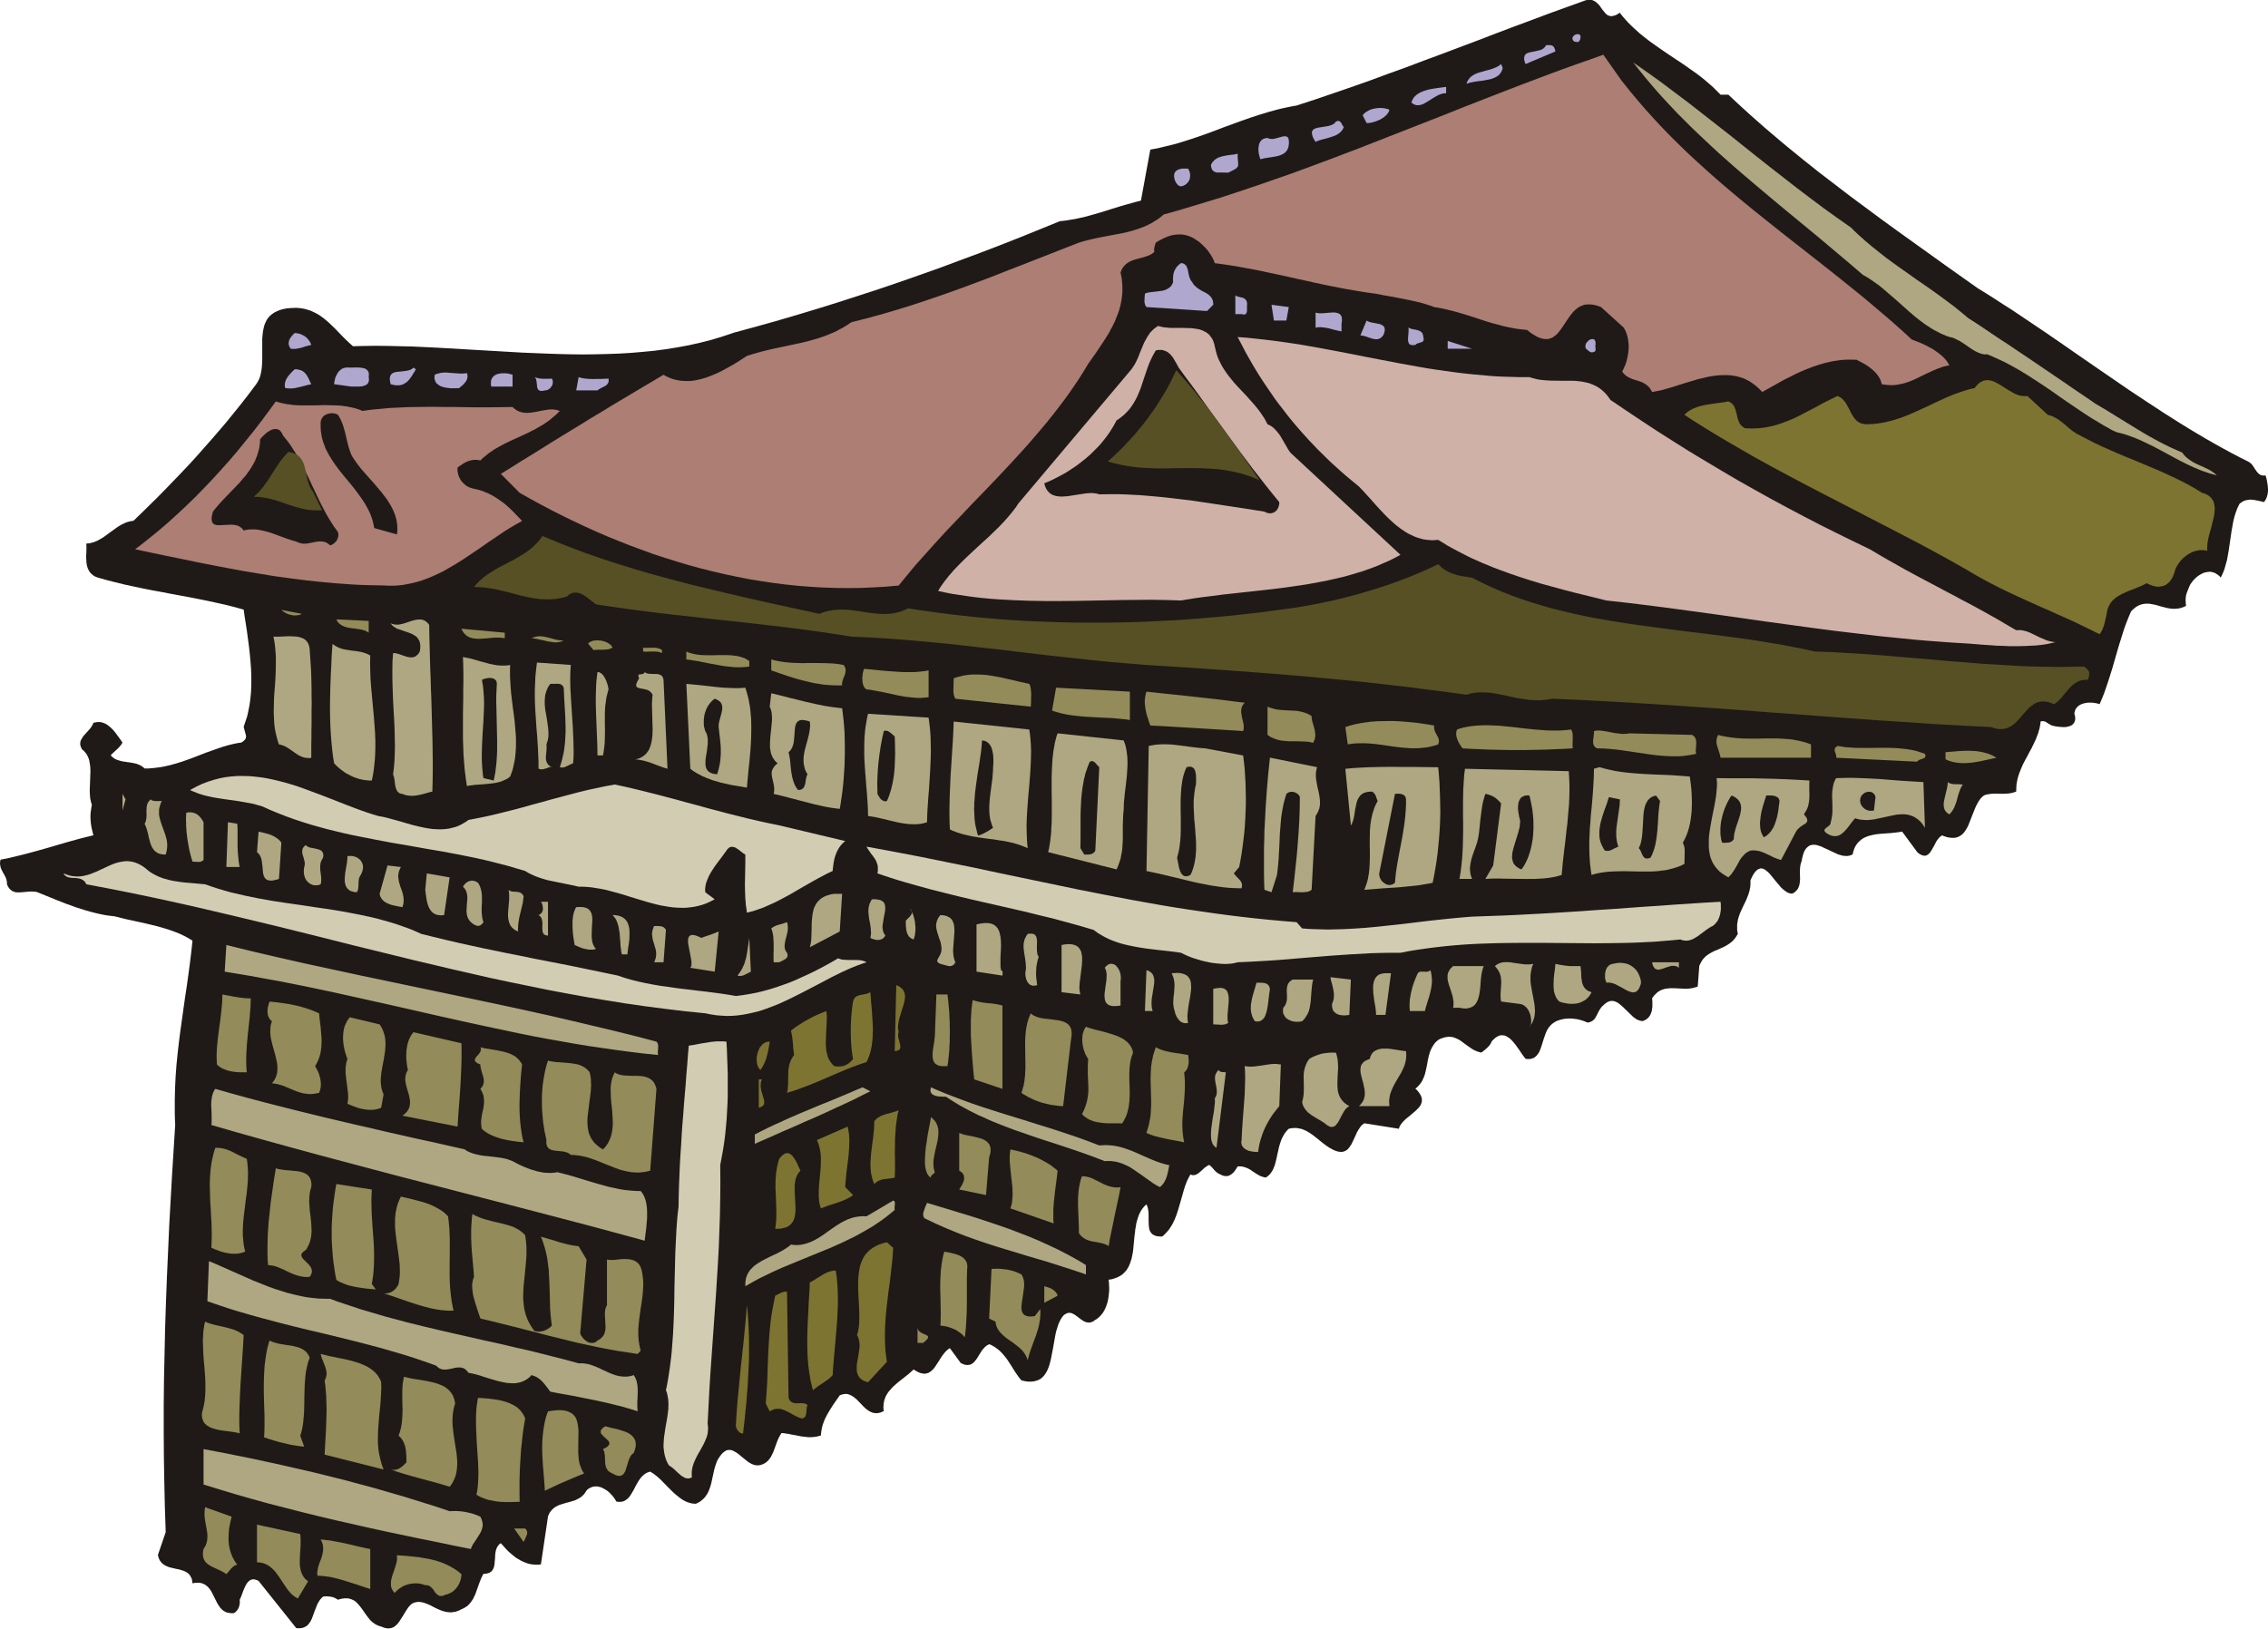 <svg xmlns="http://www.w3.org/2000/svg" width="3.766in" height="259.68" fill-rule="evenodd" stroke-linecap="round" preserveAspectRatio="none" viewBox="0 0 16000 11489"><style>.brush1{fill:#1f1a17}.pen1{stroke:none}.brush2{fill:#afa7ce}.brush3{fill:#ad7e73}.brush4{fill:#aea781}.brush5{fill:#cfb1a7}.brush6{fill:#7d7431}.brush7{fill:#565024}.brush8{fill:#938b59}.brush9{fill:#d2ccb3}</style><path d="m11428 91 18 23 19 22 20 22 20 20 21 20 21 19 21 19 22 18 45 35 46 33 46 32 47 32 48 32 47 31 47 33 47 33 23 17 23 18 22 18 22 19 22 19 21 20 21 21 21 21h55l51 48 51 47 52 47 52 46 52 46 53 45 53 45 54 45 108 88 109 87 111 85 111 85 112 83 112 83 113 82 113 81 113 81 113 81 113 80 113 80 60 37 60 38 60 39 60 38 119 80 119 80 118 81 118 82 119 82 118 81 118 81 119 79 60 39 59 39 60 38 60 38 60 37 60 36 61 36 61 35 61 34 61 33 61 32 62 31 9 7 8 7 7 8 6 9 11 17 11 16 6 8 6 6 6 6 7 5 8 4 10 2 10 1 12-1 6 22 5 23 2 13 2 12 1 13 1 13v13l-1 12-2 12-3 12-4 12-5 11-6 10-7 10-25-6-23-5-22-4-21-2h-10l-10 1-10 2-11 2-10 4-10 5-10 7-10 7-8 15-7 15-6 15-6 16-10 32-8 32-6 34-6 34-5 34-5 34-5 34-5 34-6 34-6 34-9 32-9 32-6 16-6 15-7 15-8 15-7-9-8-7-8-6-8-5-8-5-8-3-9-3-8-2-9-1h-8l-9 1-8 1-9 2-8 2-9 3-8 4-16 9-15 10-15 13-13 13-11 14-11 15-8 16-6 15-7 18-6 16-4 14-2 13-1 14v14l1 16 2 17-14 7-13 5-14 4-13 3-13 1-13 1h-13l-13-1-25-4-24-6-24-6-23-7-24-6-23-4-11-2h-23l-12 1-11 2-12 3-11 4-12 6-12 7-11 9-12 10-12 12-17 40-16 40-15 41-13 41-26 83-24 83-24 83-26 82-14 41-14 41-16 40-17 40-12-4-13-3-14-2-14-2h-29l-14 2-14 3-13 4-12 5-11 7-10 8-4 5-4 5-4 5-3 6-2 6-2 7-2 7-1 8 3 10 2 10 1 9v8l-1 8-2 7-2 6-3 6-4 5-4 5-5 4-5 4-5 3-7 2-6 2-7 2-14 3-15 1-15-1-16-1-15-2-15-2-13-3-12-3-20-11-17-11-9-5-10-3h-16l-6 2-2 17-3 17-3 16-5 16-4 16-6 15-6 16-6 15-14 30-14 29-16 29-15 29-16 29-15 29-13 30-12 30-5 15-5 16-4 16-3 16-3 16-1 17-1 17v18l-13 5-13 4-14 3-14 2-30 2h-30l-30-1-29 1-15 2-13 2-14 3-13 5-10 8-10 10-9 11-8 12-7 12-7 13-7 14-6 14-23 58-22 56-6 13-7 12-7 12-7 10-8 10-9 9-10 8-10 6-11 5-12 4-13 2h-15l-15-1-17-3-18-5-20-8-6 3-5 3-6 5-5 5-10 12-9 13-16 31-17 30-9 14-9 11-5 5-6 4-5 3-6 3-7 1h-6l-7-1-8-2-8-4-9-4-9-7-9-8-106-144-24 4-26 3-26 3-27 2-28 2-26 2-27 3-26 5-12 3-12 3-12 4-12 5-11 5-10 6-10 7-9 8-9 8-8 9-8 11-7 11-6 12-5 14-5 15-3 16-12 5-12 4-12 2h-13l-13-1-13-2-13-4-14-4-54-25-54-25-12-6-13-4-12-4-12-3-12-1h-11l-11 2-10 3-9 6-9 7-9 10-8 12-7 15-6 18-5 21-5 24-5 14-3 14-2 16-1 15v33l1 32-1 15-2 16-3 14-5 14-3 6-4 7-5 6-5 5-6 6-6 5-8 5-8 4-11-1-11-3-10-4-10-6-10-7-10-8-10-9-9-9-37-44-36-44-8-9-9-9-9-7-8-7-9-5-8-4-9-2h-9l-8 2-9 4-9 6-9 9-9 11-9 14-9 18-9 20v26l-1 13-1 12-3 12-2 12-4 12-3 11-9 23-9 22-11 22-10 21-10 22-10 22-8 22-7 23-2 12-2 12-2 12v39l2 13 3 14-7 12-7 11-7 10-8 9-8 9-9 8-9 7-9 6-19 12-19 10-20 9-20 9-20 8-20 10-18 10-18 12-8 7-8 7-8 9-7 8-6 10-6 11-6 11-5 12-11 145-11 4-10 3-11 3-10 2-22 3-21 1-44-2-42-2h-21l-21 2-10 1-10 2-10 3-9 3-10 4-9 5-9 6-9 7-8 8-9 9-8 10-8 11 2 23v37l-2 12-1 12-3 11-4 11-4 10-6 10-7 9-8 8-10 7-11 6-12 5-10-1-9-2-9-3-9-3-9-5-8-6-9-6-8-7-33-32-33-32-17-15-16-13-8-5-9-5-8-3-9-3-9-1h-9l-9 1-9 3-9 4-9 6-10 7-10 10-9 8-7 8-6 9-6 9-10 19-9 18-5 9-5 9-6 8-7 7-8 6-9 5-11 4-13 3-13-6-13-5-15-5-15-4-15-4-16-2-16-2-16-1h-16l-16 1-16 2-15 3-15 4-15 5-13 6-13 8-10 7-8 7-8 8-7 9-7 9-6 10-5 10-5 11-8 22-8 23-7 23-7 22-7 21-8 20-5 9-5 8-6 8-6 7-7 6-7 6-8 4-9 3-10 3-11 1h-12l-13-2-22-29-24-36-13-18-13-18-14-17-15-16-7-7-8-6-8-5-8-5-8-4-8-3-8-1-9-1h-8l-9 2-9 3-9 5-10 6-9 8-10 9-10 11-5 12-7 11-8 10-10 10-20 18-22 17-11-2-10-3-10-3-9-4-19-9-17-11-34-24-32-24-17-11-17-8-9-4-9-3-9-3-10-1-10-1h-10l-11 1-11 2-12 3-12 4-13 5-13 7-10 9-9 8-8 10-7 10-6 10-6 10-5 11-5 11-7 22-6 23-5 24-4 24-5 24-5 23-6 24-8 22-5 11-5 11-6 10-7 10-8 10-8 9-9 9-11 9 13 12 10 12 8 11 6 11 5 11 3 10 1 10v9l-2 10-2 8-4 9-5 9-6 8-7 8-8 8-8 8-36 31-37 30-8 8-8 8-7 8-7 9-6 8-5 9-4 9-2 9-244-39-8 6-8 6-7 7-6 8-12 18-11 19-18 40-19 40-5 9-6 8-5 8-6 7-6 7-7 6-8 5-7 3-9 3-9 2h-10l-10-1-12-2-12-4-13-5-14-7-18-10-18-12-18-13-17-13-34-28-35-27-18-12-18-11-10-5-9-4-10-4-10-4-11-2-10-2-11-2-11-1-11 1h-12l-12 2-12 3-10 9-8 10-8 10-7 10-6 11-6 11-5 11-5 12-8 24-7 25-5 24-6 25-5 25-6 24-6 23-8 21-5 11-5 10-6 9-6 9-7 8-8 8-9 7-9 7-13-2-13-4-12-4-12-6-23-14-23-15-11-8-12-7-12-6-13-5-13-4-13-3-15-1-15 1-11 18-12 17-6 7-7 6-7 6-7 5-8 4-8 3-8 2h-9l-9-1-10-2-10-4-10-5-6-3-6-2-5-4-5-3-10-8-9-9-17-20-19-18-10 4-8 5-9 6-8 6-16 15-16 14-8 7-8 5-8 5-8 3-8 2h-13l-4-1-5-2-5-2-7 13-7 13-7 14-6 14-11 29-9 29-17 60-17 59-9 30-10 29-11 28-13 27-7 13-8 12-8 13-9 12-10 11-10 11-11 11-12 10h-14l-12-1-11-1-9-3-9-3-7-4-7-4-6-6-4-5-5-7-3-6-3-8-3-15-2-17-1-37v-39l-1-19-3-19-2-8-2-9-4-8-3-8-14 13-13 15-11 16-9 17-8 17-6 19-6 19-5 20-3 20-4 21-2 21-3 21-4 42-4 42-2 21-3 20-4 20-4 19-6 19-6 17-7 17-9 16-10 15-12 13-13 13-16 11-17 9-20 8-21 7-25 4 2 18 1 19 1 20v19l-2 20-2 20-3 20-4 20-6 19-7 19-8 18-10 17-5 8-6 7-7 8-6 7-8 7-7 6-8 6-9 5-9 7-8 5-8 3-8 3-8 1h-8l-7-1-8-1-7-3-7-3-7-3-6-5-14-9-13-10-13-10-13-9-6-4-7-3-6-3-7-3-7-1h-14l-7 2-7 3-7 4-8 5-7 7-11 15-9 15-8 17-7 17-6 19-6 19-5 20-4 20-15 85-16 82-5 19-5 19-6 17-7 17-8 16-9 14-10 13-11 11-12 10-14 7-16 6-17 4-19 2h-21l-22-3-25-6-14-16-12-17-12-17-12-18-23-37-24-37-13-18-14-17-14-16-15-15-17-14-18-13-9-5-10-6-10-5-11-4-7 4-8 4-6 5-7 5-11 12-11 13-19 30-18 29-10 13-10 12-6 5-5 4-7 4-6 3-7 2-7 1-8 1-8-1-9-1-9-3-10-4-11-5-77-105-9 5-8 7-8 7-7 7-14 17-13 18-24 38-24 36-6 8-7 7-7 7-7 6-7 5-8 5-8 3-9 2-9 2h-9l-11-2-10-2-12-4-12-6-13-7-13-9-18 16-18 16-19 15-19 15-19 15-19 15-18 16-18 16-15 17-15 17-6 9-6 10-6 10-4 10-4 11-4 10-2 12-2 12-1 12-1 13 1 13 2 14-14 6-12 5-12 2-12 2-11-1-10-1-10-3-10-4-9-4-9-6-9-6-9-7-17-16-16-17-16-16-16-17-9-7-8-7-9-6-9-6-9-4-9-4-10-3-10-1h-11l-11 2-12 3-12 5-23 33-23 33-21 33-20 34-9 17-9 18-7 18-7 18-5 19-4 19-3 20-2 21-18 5-18 4-17 2-18 1h-17l-18-2-18-2-17-2-35-7-34-6-17-4-17-2-17-3-17-1-9 15-9 16-8 17-7 18-13 36-13 35-8 16-8 16-5 7-5 7-6 7-5 6-7 6-6 5-7 5-8 4-8 4-9 3-9 3-10 1-11 1-10-1-10-2-9-3-10-4-9-5-9-5-9-6-35-28-34-28-8-6-9-5-8-5-8-4-9-4-8-2-8-1h-9l-8 1-9 3-8 5-9 6-9 8-9 10-9 12-9 13-6 10-5 10-4 10-4 11-7 21-6 22-10 46-10 46-6 22-8 22-4 11-5 10-5 10-6 9-7 10-7 9-8 8-9 8-10 8-10 7-12 6-12 6-13-1-12-1-13-3-11-3-12-4-11-5-10-5-11-6-20-14-19-15-19-16-19-18-36-36-36-37-19-18-20-17-20-15-21-13-11 3-10 4-10 5-9 6-8 7-8 7-7 8-7 8-13 19-11 19-11 20-10 20-11 19-11 18-6 9-6 8-6 7-7 6-8 6-8 5-8 4-9 3-10 2h-22l-12-2-8-14-9-13-10-13-12-13-12-12-13-11-14-9-15-8-14-7-15-4-8-2h-7l-8-1-8 1-7 1-8 1-7 3-7 3-8 4-7 4-7 6-6 6-7 11-7 10-7 9-8 7-8 8-9 6-9 5-9 5-19 9-20 6-20 6-20 5-20 6-19 6-9 3-10 4-9 5-8 4-9 6-7 6-8 7-7 8-7 9-6 9-5 11-5 12-50 338-12 2h-11l-11 1-11-1-10-1-11-1-10-2-10-2-19-6-19-8-19-9-17-10-18-11-16-13-16-13-16-14-15-15-14-15-14-16-14-15-8 5-6 6-5 7-5 7-4 7-3 8-3 8-2 9-3 17-1 19-1 18-2 18-1 17-3 16-2 8-3 7-3 7-4 6-4 6-6 5-6 4-7 4-9 3-9 2-10 2h-12l-9 16-8 17-7 18-7 18-13 36-13 37-8 17-8 17-10 15-11 15-6 7-6 6-7 7-8 5-8 6-8 4-9 5-10 4-13 7-13 5-13 5-12 2-13 2-12 1-12-1-11-1-12-2-11-3-11-3-11-4-22-9-21-10-21-11-20-10-20-8-20-7-10-2-10-2-10-1h-10l-10 2-11 2-10 4-10 5-7 5-6 7-6 6-6 7-11 16-10 16-21 34-21 33-11 15-12 12-7 6-6 5-7 4-8 3-8 3-8 1-9 1h-10l-9-2-11-2-11-4-12-5-12-3-12-5-11-5-10-6-10-7-9-7-9-8-8-9-15-19-14-19-14-20-14-20-14-18-15-17-8-8-8-7-9-6-10-5-10-4-10-3-12-3h-25l-15 2-15 3-16 5-11-7-11-6-13-5-13-3-14-2-14-1h-15l-14 2-8 7-6 7-7 7-5 8-11 18-8 18-15 39-14 38-7 18-9 17-5 7-5 7-6 7-6 6-7 5-8 4-8 4-9 3-10 2-11 1h-11l-13-1-266-333-8-4-8-3-7-2-7-2h-13l-6 2-5 2-6 2-5 4-4 4-5 4-8 10-7 12-7 13-6 14-6 14-5 14-10 27-10 22 1 16-1 14-3 14-4 12-6 11-7 10-9 9-10 8-15 1-15-1-12-2-12-3-11-5-10-6-9-7-8-8-8-9-6-9-7-10-6-10-11-22-11-22-11-22-11-21-7-10-7-9-8-9-8-7-9-7-10-6-10-4-12-4-13-2h-15l-15 1-17 3-2-14-2-13-4-11-5-9-5-9-6-8-7-6-8-6-8-5-9-4-9-4-10-3-20-6-21-4-21-5-21-5-10-3-10-4-9-4-9-5-8-5-8-6-8-8-6-8-6-9-5-11-4-12-3-13 55-161-6-178-4-180-3-180-1-181v-181l2-182 4-182 4-181 6-182 7-181 8-180 8-179 10-179 10-177 11-176 11-175-2-44-1-44v-86l1-42 1-42 2-42 2-41 6-81 8-80 9-79 10-78 11-78 11-79 11-78 12-79 11-79 11-81 10-82 9-83-14-9-15-9-15-8-15-8-31-15-33-13-33-12-34-11-35-10-35-10-72-17-73-16-73-16-71-18-35-4-34-5-35-7-34-8-35-9-35-10-34-11-35-11-69-25-69-27-68-28-67-27-15-2-16-1h-16l-15 1-31 3-29 2h-13l-14-1-6-2-6-2-6-2-6-3-5-4-6-4-5-5-5-5-4-6-5-8-4-8-3-9v-12l-2-11-2-11-4-10-10-20-11-19-5-10-5-10-4-10-3-11-2-11-1-11 1-12 3-14 43-8 42-10 42-10 41-10 82-22 82-23 81-24 80-23 81-22 81-20-8-31-6-27-4-26-2-24-1-24 1-25 4-28 5-31-4-11-3-12-3-13-2-12-2-26-1-26 2-54 2-55 1-26-1-26-1-12-2-13-2-12-2-12-3-11-4-11-5-10-5-11-7-9-7-9-8-9-10-8-5-7-3-7-3-7-2-7-2-6v-13l1-6 1-6 2-6 3-6 3-5 7-12 8-11 19-21 20-22 9-11 8-12 7-12 5-12 9-3 9-1 9-2h17l8 1 8 2 8 2 7 3 8 3 7 4 7 4 13 10 13 11 12 12 12 13 11 14 10 14 20 27 17 25-7 12-9 12-10 11-11 11-24 22-22 21 5 6 6 6 6 5 7 5 6 4 7 3 8 4 7 2 16 5 16 4 16 2 17 3 17 2 17 3 16 3 16 4 16 6 14 7 7 4 6 5 7 5 6 6h23l24-2 23-2 23-3 22-3 22-4 22-5 22-5 43-12 42-13 42-15 41-15 82-32 82-29 41-14 42-12 21-5 22-5 21-4 22-3 10-6 8-7 7-6 4-6 3-7 1-6 1-7-1-6-8-29-8-31 8-24 8-24 8-24 6-25 5-25 5-25 4-25 3-26 3-26 2-26 1-26 1-27v-53l-2-53-4-54-5-53-6-54-7-53-7-52-8-52-8-50-7-50-61-17-63-16-63-14-64-14-64-13-66-13-65-12-66-12-66-13-66-12-66-13-66-14-65-14-65-16-63-16-63-18-10-4-9-4-8-5-7-5-6-6-6-5-6-7-4-6-4-7-4-7-3-7-3-8-4-15-3-17-1-17-1-17v-17l1-18 1-34-1-33 12-1 11-1 12-3 11-3 10-3 11-5 11-4 10-6 20-11 20-13 19-14 19-14 20-14 19-14 20-14 20-12 10-5 11-5 10-5 11-4 11-3 11-3 12-2 12-2 56-54 56-55 56-55 55-56 55-57 55-57 55-58 54-59 53-60 53-60 53-61 52-61 51-63 51-63 50-64 49-65 12-16 10-16 9-17 7-18 5-18 4-20 3-20 2-20 2-43v-149l2-21 2-20 3-19 4-19 5-18 7-17 8-16 10-15 12-14 14-12 17-12 18-9 21-9 24-7 27-5 21-2 21-1 20-1 19 1 18 2 18 3 17 4 17 5 16 5 15 7 15 7 15 8 14 8 13 9 14 10 13 10 26 22 24 23 25 24 24 25 24 25 25 25 25 24 27 24 83-2 83-1 84 1 85 2 85 2 85 4 85 4 86 5 172 10 173 10 172 10 172 7 86 3 86 2 85 1 85-1 85-2 84-3 84-5 83-7 83-8 82-11 81-13 81-15 80-18 79-20 79-24 77-26 147-40 147-41 147-43 146-44 145-45 145-47 145-47 144-49 143-50 144-51 142-53 143-53 141-54 142-56 141-57 140-57 38-4 36-6 37-6 36-8 35-8 36-10 35-10 35-10 70-22 71-22 35-10 36-10 36-10 36-9 66-360 34-6 33-7 33-8 33-8 33-8 32-9 32-10 32-10 64-21 63-22 63-23 62-24 63-23 63-23 63-22 64-21 33-10 32-10 33-9 33-9 33-8 33-7 34-7 34-6 129-42 129-44 128-44 128-45 127-47 128-46 127-48 127-47 127-48 128-48 127-49 127-48 127-47 128-48 127-46 128-46 12-2 10-1 10 1 10 1 8 3 8 4 7 4 7 5 13 12 12 13 10 15 10 14 11 13 10 12 6 6 6 4 6 4 7 2 7 2 8 1 8-1 9-2 10-3 10-4 12-7 12-8z" class="pen1 brush1"/><path d="M11150 252v13l-2 11-2 6-3 5-4 5-5 5-10-1-12-1-5-2-5-3-4-5-3-5-2-5v-5l1-5 2-5 3-4 4-4 4-4 5-3 5-2 5-1 6-1h5l5 1 5 2 4 4 3 4zm-177 111-211 89-4-11-3-11-2-9-1-8 1-8 1-6 2-6 3-5 3-4 4-4 5-3 6-3 12-4 14-3 30-6 30-7 7-2 6-3 6-3 6-4 6-5 4-5 5-6 3-7 15-1h13l6 1 5 1 5 2 4 2 4 3 3 4 3 4 2 4 4 11 3 13z" class="pen1 brush2"/><path d="m11444 574 55 69 56 67 57 66 58 64 59 63 60 62 61 60 62 60 63 58 63 57 64 57 65 56 65 55 65 54 66 54 67 54 133 106 134 105 134 105 134 106 66 53 67 54 66 54 65 55 65 55 65 56 64 57 63 58 38 15 39 16 19 9 19 10 19 10 18 10 17 12 17 12 16 12 16 14 14 14 13 15 11 17 10 17-15 3-15 3-15 4-15 5-29 11-28 12-56 26-55 27-28 13-28 11-15 5-15 5-15 4-15 3-15 3-16 3-16 1-16 1-17-1-17-1-18-2-18-3-4-15-5-15-7-14-8-13-10-13-10-12-12-12-12-11-13-10-13-10-14-9-14-9-28-15-27-14-23-1h-45l-23 1-22 2-22 3-22 3-22 4-21 5-22 5-21 6-21 6-42 14-42 16-41 17-41 19-40 20-40 20-79 44-77 43-21-22-21-19-22-17-22-15-22-12-23-11-24-8-23-6-25-5-24-3-25-1h-25l-25 1-25 2-26 4-25 4-26 6-25 6-26 6-26 8-51 15-51 16-50 16-49 14-24 7-24 5-24 5-23 4-5-9-5-9-5-7-6-8-6-6-6-6-7-5-6-5-14-8-14-7-14-5-15-5-15-5-15-4-14-6-14-6-14-8-13-9-6-6-6-6-5-6-6-8 9-18 8-18 8-19 6-20 5-20 4-20 3-20 2-20 1-20-1-21-2-20-3-19-5-20-6-19-8-18-10-18-160-145-27-10-25-6-22-3h-21l-20 2-18 6-16 7-16 10-14 11-14 13-12 14-12 15-23 33-21 32-11 16-11 16-11 14-11 14-12 12-13 10-13 9-15 6-15 4-17 1-18-2-19-5-21-8-23-13-25-16-26-21-22-2-21-2-22-3-21-3-41-8-42-9-40-11-41-11-40-12-39-13-80-26-80-24-41-11-41-10-41-9-43-7-24-9-24-8-26-8-25-7-52-12-52-11-52-10-53-10-52-9-50-10-73-10-72-12-71-12-71-14-71-14-70-15-71-16-70-15-70-16-70-15-71-15-71-15-71-13-71-13-72-11-73-10-6-16-7-16-9-16-10-16-11-16-12-16-14-15-14-14-15-14-15-13-17-11-16-11-17-9-18-7-17-6-18-4-14-2-14-1-14 1h-13l-13 2-13 2-13 3-12 4-12 4-12 5-12 5-12 6-23 12-23 14-5 14-4 15-2 9-1 9v10l1 10-7 5-7 5-7 5-8 4-16 7-17 6-35 10-35 9-17 6-16 6-15 8-15 10-7 6-6 6-6 7-6 7-5 8-5 9-4 10-4 10 5 24 4 23 2 24 2 22v45l-2 22-2 22-4 21-4 22-5 20-6 21-7 21-8 20-8 20-8 20-10 20-9 19-11 19-10 20-23 37-24 37-49 73-51 72-32 53-34 54-35 52-36 52-37 51-39 51-39 50-40 50-41 49-42 49-42 49-43 48-88 96-89 95-90 94-91 94-90 95-90 94-44 48-44 48-43 48-43 48-43 48-41 49-41 50-40 49-89 8-89 5-89 4-89 1-89-1-88-3-88-5-88-7-87-9-87-11-87-13-86-14-86-17-86-18-85-20-84-21-84-23-84-25-83-26-83-27-82-30-81-30-81-32-81-33-79-34-79-36-79-37-78-38-77-39-76-40-75-41-75-42-133-134 72-44 71-45 72-44 71-44 72-45 71-44 71-43 72-44 71-44 72-43 72-44 72-43 72-43 72-43 73-43 72-43 19 11 18 8 19 8 18 6 19 4 19 4 19 2 19 1h38l19-2 19-3 19-4 20-5 19-5 19-6 19-7 18-7 19-8 19-8 37-18 36-20 36-20 35-21 34-22 32-21 49-15 49-14 48-12 48-11 47-10 47-10 47-10 47-10 46-11 46-13 22-6 23-8 22-7 23-9 22-9 22-9 22-10 22-12 22-11 21-13 22-14 21-14 52-13 52-13 51-14 52-14 102-30 101-31 101-33 100-34 100-35 99-36 99-37 100-38 98-39 99-38 99-39 100-39 99-39 100-39 37-11 39-10 39-9 39-8 79-15 79-15 38-9 39-11 19-6 18-6 19-7 18-7 18-8 18-9 17-9 17-11 17-10 17-12 16-13 16-13 100-28 100-30 99-30 99-30 98-32 98-33 98-33 97-34 98-34 96-35 97-36 97-36 192-73 192-75 191-75 192-75 191-76 192-75 192-74 193-73 97-36 97-35 98-34 97-35 133 189z" class="pen1 brush3"/><path d="m13059 1606 23 23 24 23 25 22 24 22 50 42 51 41 51 40 53 39 53 38 53 37 53 38 54 37 53 37 53 38 53 39 52 39 51 41 50 42 58 37 57 38 56 38 57 38 57 37 56 38 57 38 56 38 56 38 56 38 56 38 56 38 55 38 56 38 55 37 55 38 75 44 74 46 75 46 75 46 38 23 38 22 38 21 39 21 39 20 39 19 40 18 41 18 12 16 14 15 15 12 15 11 15 10 16 9 16 8 16 7 33 15 32 15 16 9 15 10 15 11 14 13-24-7-24-6-23-8-23-8-22-8-23-10-22-9-22-10-44-21-43-22-43-23-42-23-43-23-43-23-43-21-44-21-22-10-22-9-23-9-22-8-23-8-23-7-24-6-23-6-30-14-28-16-29-16-28-17-57-34-56-36-55-37-56-38-55-38-55-39-56-38-56-37-56-36-57-35-29-17-29-16-29-16-29-15-30-14-30-14-30-13-30-13-9 1h-8l-8-1-8-1-16-5-16-6-16-8-16-9-16-10-16-11-33-23-33-21-18-9-17-8-9-4-9-3-9-2-10-2-22-8-22-9-22-10-21-11-21-11-20-12-20-13-20-13-38-28-37-29-36-31-36-32-71-63-72-62-36-30-38-27-19-13-19-13-20-12-20-11-106-91-107-90-107-90-108-89-108-89-107-89-107-90-106-90-52-45-52-46-52-46-51-47-50-47-50-47-49-47-49-49-48-48-47-50-46-49-46-51-44-51-44-52-42-52-42-53 99 69 99 71 97 73 97 73 96 75 96 75 96 75 95 76 94 75 95 75 95 74 95 74 95 72 95 71 96 69 97 68z" class="pen1 brush4"/><path d="m10601 480-2 9-4 9-3 8-5 7-5 7-5 6-6 6-7 5-7 4-7 4-8 4-8 3-17 6-19 4-38 7-40 5-20 3-19 4-18 4-17 6 3-10 4-9 5-8 5-7 5-7 6-6 6-5 7-5 14-9 16-7 17-6 17-5 36-10 37-10 17-7 17-7 9-5 8-5 7-5 8-6 11 28zm-399 133v44l-9 1-9 1-8 1-9 3-16 6-16 8-32 19-30 19-15 9-14 8-7 3-8 3-7 2-7 1-7 1h-14l-8-2-7-2-7-4-7-5-8-5 3-9 3-8 4-7 4-8 5-6 6-7 6-5 6-6 14-9 16-9 17-7 18-6 18-5 19-4 19-3 19-3 36-5 32-4zm-400 161-3 9-4 9-6 9-7 9-9 8-9 8-10 7-12 7-11 6-13 5-12 5-13 4-13 4-13 2-13 2h-13l-28-55 7-8 8-8 9-7 11-6 10-6 12-5 12-4 13-3 13-2 14-2h27l14 1 13 3 13 3 13 5zm-322 122-3 7-3 6-3 7-5 5-9 11-10 8-12 8-13 7-13 5-14 5-29 9-30 8-15 4-14 4-14 5-12 6-8-13-7-12-5-11-3-10-2-9-1-8v-6l2-6 3-6 3-4 5-4 5-3 6-3 7-2 7-2 8-2 34-5 35-6 9-2 8-3 8-3 7-3 7-4 6-5 5-6 5-6 7-2 6-2h5l5 1 3 2 4 3 3 3 3 4 5 8 4 9 5 7 5 6zm-388 122-1 9-1 8-3 8-2 7-4 7-3 6-5 5-4 5-6 5-5 4-6 4-7 3-13 6-15 5-15 3-16 3-17 3-16 2-16 3-16 2-15 4-14 3-4-10-3-11-3-11-2-12-2-13v-24l2-12 2-12 4-10 6-10 6-8 4-4 5-3 5-3 5-2 5-2 7-1 6-1 7-1 6 3 6 2 6 1 7 1h13l13-2 26-7 25-7 11-2 10-1 5 1 4 1 4 1 4 2 3 3 2 4 3 5 1 6 1 7 1 8v9l-1 10zm-361 66 1 33 2 24 1 10v15l-2 6-2 5-4 5-5 5-7 5-20 11-30 15-42-1h-38l-8-2-8-3-7-4-6-5-5-7-4-9-3-12-1-13 7-12 8-11 9-9 10-8 11-7 11-5 13-4 13-4 26-5 27-4 27-3 26-6zm-349 106 4 7 4 9 3 8 2 9 1 9v9l-1 9-1 9-3 9-4 8-5 8-6 7-7 7-7 5-9 5-10 4-5 1-5 1h-5l-5-1-4-2-4-2-4-3-4-4-7-8-5-9-5-9-3-9-3-12-1-12v-10l2-9 3-8 5-6 6-6 6-4 8-4 9-3 9-2 10-2h30l11 1zm28 799 4 7 4 7 5 7 6 5 11 11 12 9 24 15 25 13 12 7 11 7 9 8 9 9 4 5 3 6 3 6 3 6 2 8 1 7 1 9v9l-44 44-427-28-4-5-3-6-3-5-1-6-3-12v-13l1-25 2-22 10-5 11-3 13-2 14-2 29-3 31-4 15-2 14-4 14-5 12-7 6-4 6-4 5-5 5-5 4-6 4-7 3-7 3-8-1-19 1-18 1-10 1-9 2-8 3-9 4-9 4-8 5-8 5-8 7-7 7-7 8-7 9-6h6l5 2 5 1 5 2 7 6 7 6 5 8 3 9 4 10 2 10 4 21 5 21 4 11 4 9 5 9 7 8zm388 150-1 26v29l-1 6-2 6-3 5-3 4-5 3-7 1-7-1-10-2h-44v-133l5 4 6 3 6 2 7 2 13 3 13 3 6 2 5 3 6 3 4 4 4 5 4 6 2 7 2 9zm277 122h-88l-17-111 122 16-17 95zm389 22v55l-23-5-22-5-23-6-22-6-22-4-23-3-12-1h-12l-12 1-12 2v-106l6 2 7 1 7 1 8 1h16l16-1 34-3 32-2 15 1 13 3 6 2 6 3 5 3 4 4 4 5 3 5 2 7 1 7 1 8v9l-1 10-2 12zm294 83-5 5-4 5-4 4-5 4-4 2-5 3-5 1-4 2-10 1h-10l-10-2-11-2-21-7-21-7-11-4-10-2-11-2-10-1 44-105 8 5 10 4 12 4 12 2 25 5 25 5 11 4 9 5 4 3 4 4 3 3 2 5 2 5 1 5v13l-2 7-2 8-3 9-4 9z" class="pen1 brush2"/><path d="m8570 2444 5 21 5 21 6 20 7 20 9 19 9 18 9 18 11 18 11 17 12 17 12 17 13 16 26 32 28 31 58 61 56 63 14 17 13 16 13 17 12 17 12 18 11 17 10 19 10 19 15 7 14 8 13 10 11 11 11 12 10 12 10 13 9 14 17 29 17 29 8 14 8 14 9 14 9 13 777 721-43 23-43 21-44 19-44 19-46 17-45 16-47 14-46 14-48 13-47 11-49 11-48 10-49 9-49 9-49 8-50 7-100 14-101 12-101 11-100 11-101 11-100 13-50 6-50 7-49 8-49 8-102-3-104-2-105 1-107 1-108 2-108 2-110 2-109 1h-110l-110-2-54-2-55-2-54-3-55-3-54-4-53-5-54-6-53-7-53-8-53-8-52-10-51-11 13-22 15-22 15-21 16-20 16-21 17-19 17-20 18-19 36-37 38-37 38-36 39-36 39-36 39-35 38-37 38-37 18-19 18-19 17-19 17-20 17-20 16-21 16-21 14-22 799-948 13-19 12-19 10-20 10-21 17-43 18-43 9-22 11-20 11-20 12-18 6-9 7-9 8-8 8-8 8-7 9-7 10-7 10-6 13 4 13 3 14 3 14 1 29 3h92l30 1 30 1 15 2 14 2 14 2 13 3 13 4 12 5 12 6 11 6 11 8 10 9 8 10 9 12 7 12 6 15 5 15 4 18z" class="pen1 brush5"/><path d="m10041 2377 2 9 1 7-1 6-2 5-3 4-3 3-5 2-5 2-11 3-11 4-5 1-5 3-4 3-4 4-7 1h-7l-6 1-5-1-5-1-4-1-4-2-3-2-3-3-2-3-2-4-1-4-2-8-1-9 1-22 2-22 1-11v-22l-2-9 7 3 7 3 8 3 9 2 17 3 17 4 9 3 7 3 7 4 6 5 5 6 3 8 3 9 1 10zm-7845 56-36 9-34 11-18 4-18 3-9 1h-19l-11-1-5-7-4-7-3-8-2-7-1-8 1-8 1-7 2-7 3-8 4-7 4-6 5-7 11-12 12-12 10 1 9 1 9 2 9 2 9 4 9 4 8 4 8 5 8 6 7 6 6 7 7 8 5 7 5 9 4 8 4 10z" class="pen1 brush2"/><path d="m10790 2660 18 6 19 5 20 5 19 3 19 2 20 2 19 1 20 1 78 1h76l19 1 19 2 18 2 18 3 18 4 17 4 17 6 17 7 17 8 16 9 16 11 15 12 15 14 14 15 14 18 13 19 111 75 111 74 111 73 112 71 113 71 113 68 114 68 114 67 115 65 115 64 115 62 117 62 116 60 118 59 118 58 118 57 64 38 64 37 64 36 64 36 65 35 65 35 65 34 65 35 65 34 65 35 65 34 64 35 65 36 64 36 64 38 64 37 8-1h25l16 3 17 4 16 5 17 7 16 8 17 8 35 17 35 15 18 7 19 5 19 4 19 2-30 7-33 7-35 5-36 4-38 2-39 2-40 1h-81l-40-2-41-1-39-3-77-5-70-6-80-5-79-5-80-6-80-6-80-7-80-8-79-8-80-8-161-19-160-19-160-21-161-22-161-22-161-23-161-23-161-22-161-22-161-21-161-20-162-18-77-19-77-19-77-19-77-20-76-21-77-21-76-23-75-24-75-26-74-27-37-14-36-15-37-15-36-16-36-16-36-17-35-18-35-18-35-19-35-19-34-21-34-21-23 2-23 1-22-2-21-2-21-4-21-6-20-6-20-8-19-9-19-9-19-11-18-12-18-12-17-13-18-14-16-14-34-31-32-32-31-33-30-33-30-34-30-33-29-32-29-30-34-28-34-28-33-28-33-29-32-29-32-29-31-30-30-30-31-30-29-31-30-31-28-31-29-32-28-32-27-32-27-33-26-33-26-34-26-33-25-34-24-35-24-35-24-35-23-35-23-36-22-36-22-37-21-37-21-37-20-38-20-38-20-38 66 5 65 7 65 7 65 8 64 9 64 9 64 10 63 11 126 23 126 24 126 25 125 24 126 24 126 23 64 11 64 10 64 9 64 9 65 8 65 7 66 6 66 6 66 4 68 2 67 2h69z" class="pen1 brush5"/><path d="m11256 2433-2 6 1 8 1 7v15l-1 6-2 2-2 2-3 2-3 1-5 2-5 1-4 1-4-1-8-2-6-3-12-10-12-10-2-4-2-5v-5l-1-5 1-4 1-5 1-4 2-5 5-8 7-7 7-7 8-5 8-3 8-1h8l3 1 3 2 3 2 2 3 2 4 2 4 1 5v20zm-1043 27v-55l172 55h-172z" class="pen1 brush2"/><path d="m8315 2593 45 62 45 60 44 60 43 60 42 59 43 59 42 58 43 59 43 58 43 59 44 58 44 59 46 59 46 59 48 60 49 60v11l-2 11-3 10-3 9-5 8-5 8-7 6-7 6-7 4-8 3-9 2-9 1-10-1-10-2-10-4-10-5-69-11-71-11-71-11-73-11-73-11-73-11-74-11-74-9-75-9-74-8-75-7-73-6-74-4-73-3h-72l-71 1-12-4-12-2-13-2-13-1h-14l-14 1-14 1-14 2-59 9-58 9-15 1-14 1-13 1-13-1-13-1-12-2-12-3-11-4-11-5-10-7-9-8-8-9-8-11-6-12-6-15-4-16 39-16 39-19 38-20 38-21 37-24 36-24 35-27 34-27 33-29 31-31 15-15 15-16 14-16 14-17 13-17 13-17 12-17 12-18 11-18 11-18 10-18 10-19 17-11 17-13 15-12 14-13 13-14 13-14 11-14 10-15 10-15 9-15 8-15 8-16 14-32 13-33 22-67 23-67 12-33 14-32 8-16 8-16 9-15 9-16 9-1 8-2h23l7 1 7 2 7 2 12 5 11 6 10 8 10 9 8 10 9 11 7 12 7 12 14 24 12 23z" class="pen1 brush1"/><path d="m2601 2660 1 7 1 7v6l-1 5-1 5-1 5-2 4-2 4-6 7-7 5-9 4-9 3-11 3-10 1-12 1h-53l-122-17 1-11 2-10 2-11 3-11 4-11 5-10 5-10 6-9 7-9 8-7 8-7 10-5 11-4 12-2 13-1 14 1h20l24-1h12l12 1 12 1 11 2 11 2 9 4 4 3 4 3 4 3 3 4 3 4 2 4 2 5 1 5v20l-1 7zm333-55-15 25-15 24-8 11-8 11-9 10-9 9-11 7-11 7-12 5-13 3-7 1h-24l-17-3-19-5-3-12-2-11-1-9v-9l1-8 1-6 3-6 3-6 4-4 4-4 5-3 6-3 12-4 14-2 31-3 31-4 15-3 14-4 6-3 6-4 6-4 5-5 17 12zm-738 105-23 5-22 6-23 6-22 5-22 5-23 3h-24l-12-1-12-1-3-9-1-8v-9l1-8 2-9 3-9 3-8 5-9 5-8 6-9 7-8 7-8 15-16 16-15h14l12 2 11 3 10 3 9 5 8 5 7 7 6 6 6 8 5 8 5 9 5 9 9 20 10 20zm1098-78 3 9 1 9v8l-1 8-2 7-2 7-4 7-4 6-10 12-11 12-13 10-12 11-29 1h-31l-15-2-16-2-15-3-14-4-13-5-11-7-5-4-5-4-5-4-4-5-3-6-3-5-2-7-2-6-1-7v-8l1-8 1-9 13-5 14-4 13-3 13-2 14-1h13l14 1 13 1 28 2 29 2 15 1h16l16-1 16-2zm322 95h-150l-2-9-1-9v-8l1-8v-7l2-6 2-6 3-6 3-5 4-4 4-5 4-3 10-7 12-5 12-3 13-2 14-1h14l15 1 14 2 13 4 13 3v84zm277-56 4 7 2 6 1 7v7l-1 7-1 7-3 7-4 6-4 6-5 6-5 5-6 4-7 4-6 2-7 2h-7l-15 3-11 1-5-1-4-1-4-1-3-2-3-2-2-3-2-3-2-3-3-8-1-8-2-18-2-18-2-9-2-8-4-7-6-6 15 5 15 4 16 2 15 1h31l30-1zm400 0 1 10v9l-2 7-3 7-4 5-5 6-5 4-6 4-14 7-14 7-7 4-7 4-6 4-6 5h-150l17-94 12 4 12 3 12 2 13 2 27 2 27 1 28-1h27l27-1 26-1z" class="pen1 brush2"/><path d="m14446 2926 18 5 17 6 15 8 15 8 14 9 13 10 13 10 13 10 25 22 25 21 14 10 14 9 15 9 16 8 53 28 53 27 53 25 54 24 55 24 55 23 54 22 55 23 55 23 55 23 54 24 54 25 54 26 53 27 26 15 26 14 26 16 25 16 17 5 15 6 12 7 11 8 10 9 7 10 7 10 5 11 3 12 2 12 2 13v13l-1 14-1 14-2 15-3 15-15 61-17 62-7 30-5 29-1 14-1 14v13l1 13-9-2-9-2-9-1h-26l-9 1-9 2-17 4-17 6-16 8-16 9-15 11-14 11-13 13-12 13-11 15-10 15-8 15-7 15-5 20-7 18-7 17-9 15-5 6-5 7-5 5-6 6-5 4-6 5-7 4-6 3-7 3-7 2-7 2-7 1-8 1-8 1h-7l-8-1-17-3-16-5-18-7-17-9-20 10-20 10-22 9-22 9-23 9-22 8-22 10-22 10-20 11-20 12-9 7-8 7-8 7-8 9-7 8-6 10-6 10-5 10-5 12-3 12-3 12-2 14-8 37-9 37-6 18-7 18-4 9-5 8-5 9-6 8-57-28-57-28-58-28-59-27-59-26-59-27-60-26-60-27-60-27-59-27-60-28-59-29-59-30-58-31-57-32-57-34-124-70-124-68-126-67-125-65-126-65-125-65-126-65-126-65-125-65-125-66-125-67-125-69-61-35-62-36-62-36-61-36-61-37-61-38-61-38-60-40 7-7 7-6 7-6 8-6 17-10 17-9 18-7 19-7 20-5 20-5 42-7 43-6 43-6 42-7 8 3 6 4 6 4 6 5 5 5 4 5 4 6 3 5 5 13 5 13 3 13 4 14 3 14 3 14 5 14 5 13 3 7 4 6 4 6 5 5 6 6 6 5 6 4 8 5 24 1 24 1 23-1 23-1 23-2 22-3 22-4 21-4 22-5 21-6 20-7 21-7 40-15 40-17 39-19 38-20 39-20 38-20 38-21 38-20 39-19 39-19 9 5 9 5 8 5 7 6 6 7 7 7 5 7 6 7 9 16 9 16 9 17 8 17 9 16 9 15 5 7 5 7 6 7 6 6 6 5 7 5 8 5 8 4 8 3 10 2 10 2 11 1 27-1 26-1 26-3 26-4 25-4 25-6 25-6 24-7 24-8 24-8 24-9 23-9 46-20 46-21 46-21 46-22 45-21 46-21 47-19 47-17 24-8 24-7 25-7 25-5 11-14 11-12 11-10 11-7 11-6 10-4 11-2 12-1h11l11 2 11 3 11 3 11 5 12 6 11 6 11 6 47 30 47 28 12 6 13 6 12 4 13 4 12 2 13 1 13 1 13-2 144 133z" class="pen1 brush6"/><path d="m8886 3388-34-15-34-13-33-11-34-10-33-8-34-7-33-6-33-5-33-4-34-2-33-2-33-2-66-1h-67l-66 1-66 1h-67l-67-3-34-2-33-3-34-4-34-5-34-6-34-8-34-8-34-10 36-32 36-34 36-35 34-37 35-37 33-39 33-40 32-41 30-42 30-42 28-44 27-43 26-44 24-45 22-44 21-45 40 45 40 46 39 46 38 48 38 47 38 48 37 49 36 49 36 49 36 50 36 50 35 50 35 50 35 50 34 50 35 50z" class="pen1 brush7"/><path d="m2556 2899 64-9 64-6 64-6 64-3 65-3 65-1 66-1h66l66 1h67l67 1 67 1h137l69-1 69-1 9 9 10 7 10 7 9 5 10 4 10 4 10 2 11 2 10 1 10 1 11-1h10l21-3 21-3 43-9 43-7 11-1 11-1h10l11 1 10 1 11 2 10 3 11 4-16 16-16 15-17 14-16 14-17 13-18 12-17 12-18 10-36 21-37 19-37 18-37 17-38 17-36 17-37 18-35 19-18 10-17 10-17 12-17 11-16 13-16 13-16 13-15 15-13-2-12-2h-22l-11 2-11 2-10 3-10 3-20 9-18 11-17 12-17 12-1 14 1 14 3 14 3 13 5 12 6 12 6 11 8 10 8 9 10 9 9 8 11 7 11 6 12 4 12 4 12 3 27 6 25 7 25 10 24 10 24 12 22 13 22 14 21 15 21 15 20 17 19 17 19 18 35 36 35 37-30 17-30 17-30 18-29 18-58 39-58 39-57 40-58 39-58 39-58 37-29 17-30 17-29 17-31 15-30 14-31 14-31 12-31 11-32 10-32 8-33 7-33 6-34 4-34 2h-35l-36-2-56-1-57-1-56-2-56-3-55-4-56-4-55-5-55-5-110-12-109-14-109-15-109-18-108-18-108-20-109-21-108-21-109-23-109-22-109-23-110-23 37-28 37-29 36-29 36-29 36-30 35-30 34-30 34-31 68-63 65-63 64-65 62-65 61-67 60-67 58-68 56-69 56-69 54-70 52-70 52-71 19 6 19 5 19 4 19 4 19 2 19 3 19 2 19 1 39 1h77l39-1 39-1 39 1 38 1 38 2 19 3 19 2 19 4 19 4 18 4 19 6 18 6 18 8z" class="pen1 brush3"/><path d="m2479 3209 10 17 11 17 12 17 12 17 26 33 28 32 58 65 56 66 13 17 12 16 13 17 11 18 11 17 10 18 9 18 8 18 7 18 6 19 5 19 3 20 3 20v41l-3 21-160-45-5-26-6-25-8-25-9-24-11-24-12-23-13-23-14-22-15-22-16-22-16-22-16-21-34-42-35-42-34-42-32-43-15-22-14-22-14-23-12-23-12-23-9-24-9-25-7-25-5-26-4-27-1-27v-28l1-11 3-10 4-9 5-8 7-8 7-6 9-5 9-4 9-3 10-2 10-1h11l10 1 9 2 10 4 8 4 10 16 9 17 7 16 7 17 6 18 5 18 5 18 5 18 8 36 9 37 5 18 6 18 6 18 7 18zm-95 544 2 8 1 8v8l-1 8-2 7-2 7-3 7-4 7-4 6-5 5-5 5-6 5-6 4-6 4-7 3-7 2-7-6-7-5-7-5-7-4-7-2-7-3-7-1-7-1-15-1-14 1-15 2-15 3-15 3-16 3-15 3-15 1h-16l-8-1-8-2-7-2-8-3-8-3-8-4-23-6-22-7-23-8-23-8-45-17-45-16-23-7-24-6-23-5-23-4-24-2-24 1h-12l-13 2-12 2-12 3-7-9-7-8-9-6-8-6-9-4-10-3-10-2-10-2-21-1-22 1-21 1-20 1-19 1-17-1-8-2-7-2-6-4-5-4-4-5-3-7-2-8-1-9v-11l2-13 3-14 4-16 25-31 26-30 27-29 27-28 28-29 27-28 27-28 25-30 13-14 12-15 11-16 11-15 10-16 10-16 9-16 9-17 7-18 7-17 6-19 5-18 5-19 3-20 2-21 1-21 9-10 9-10 11-10 10-10 11-9 12-7 11-7 12-5 11-3 11-1h6l5 1 5 1 5 2 5 2 5 3 4 4 4 5 4 5 4 7 4 7 3 8 16 20 16 20 15 20 14 21 27 42 25 43 23 43 22 44 22 44 20 44 21 44 21 44 21 44 22 43 23 43 25 42 13 20 13 21 15 20 14 20z" class="pen1 brush1"/><path d="m2206 3465 66 134-17 1h-33l-16-1-15-1-16-2-15-2-15-3-30-7-29-8-29-9-28-9-28-10-29-10-28-9-30-8-29-7-31-5-16-2-16-2h-16l-16-1 20-18 18-18 16-19 16-19 14-20 14-19 13-20 13-21 26-40 27-41 15-21 16-20 17-20 19-20 14 2 13 3 11 4 11 4 10 5 8 6 8 7 7 7 6 8 6 8 5 9 5 9 7 19 6 21 10 43 9 44 7 21 7 21 5 9 5 10 6 9 6 8zm3574 865 21-8 21-7 21-5 20-4 20-3 21-2 19-1h40l19 2 20 1 19 3 38 5 38 6 38 6 38 4 19 2 19 1 19 1h19l20-1 19-2 19-3 20-4 20-5 19-7 20-8 21-10 79 13 81 11 80 11 81 10 81 9 81 9 82 7 82 7 82 6 82 5 82 4 83 3 83 3 82 2 83 1h166l83-1 82-2 83-2 83-4 82-4 83-4 82-6 82-6 82-7 82-7 81-8 82-9 80-9 81-10 80-11 74-10 73-11 73-13 72-14 72-15 72-17 71-18 70-19 70-21 70-22 69-23 68-25 68-26 67-28 66-29 66-31 13 13 13 12 14 10 14 9 14 8 15 7 15 6 15 5 16 5 15 4 16 4 16 2 31 5 32 5 69 35 70 33 70 30 71 28 72 26 73 24 73 22 74 21 74 18 75 18 75 16 76 15 76 13 76 13 77 12 77 11 155 21 155 20 156 19 156 20 77 10 78 11 78 12 77 13 78 13 77 15 77 15 77 17 117 4 119 7 118 7 119 9 119 10 120 10 119 10 119 11 120 9 119 10 119 7 119 7 59 3 59 2 59 1 59 1 59 1 58-1 59-1 58-1 8 5 7 5 5 5 5 5 4 5 4 5 2 5 2 6 1 5v12l-1 6-4 14-5 16-11-1-11 1-10 1-10 1-10 3-8 3-9 3-8 4-8 5-8 5-7 6-7 5-14 13-13 14-25 30-25 30-12 14-14 13-14 12-15 10-20-9-19-6-18-3-16-2-16 1-15 2-14 4-13 6-12 7-12 9-12 9-11 10-21 22-21 24-20 24-22 23-11 11-12 10-12 9-13 7-13 7-14 5-15 3-16 2h-17l-19-2-19-5-21-7-197-10-197-11-196-13-196-13-195-14-195-14-194-15-194-14-193-15-193-14-192-13-192-13-191-12-191-11-190-10-189-8-22 4-21 3-21 2-20 2h-21l-20-1-20-1-20-1-40-6-39-6-38-8-37-8-38-8-36-7-37-6-35-3-18-1h-36l-17 2-17 2-18 3-17 5-17 5-143-20-142-18-141-18-140-16-140-16-139-14-139-13-139-13-139-12-140-11-140-11-141-10-142-10-143-10-144-9-146-9-131-11-130-11-130-13-129-14-130-14-129-15-128-15-129-16-129-14-130-15-129-14-130-12-131-12-131-10-132-8-133-6-114-18-114-17-113-15-113-15-113-13-112-13-112-13-112-12-113-12-112-13-112-12-112-13-112-14-113-15-113-16-113-17-23-18-25-19-12-10-13-9-12-8-13-7-13-6-14-4-6-1-7-1h-13l-7 1-7 1-6 3-7 3-7 4-7 4-6 6-7 6-22 6-22 5-22 4-21 3-21 1-21 1h-21l-20-1-21-1-20-3-20-2-20-4-39-8-40-9-78-21-80-19-40-8-42-6-21-3-21-1-21-1h-22l12-15 13-14 14-14 14-12 14-13 15-11 15-11 15-10 32-20 33-19 33-17 34-18 33-17 33-19 32-19 32-21 15-11 15-12 14-13 14-13 14-14 13-15 12-16 12-16 58 24 58 24 59 23 59 23 59 22 60 21 60 21 60 20 60 19 61 19 61 19 61 18 122 34 124 33 123 32 125 30 124 29 124 29 124 28 124 27 124 27 123 27z" class="pen1 brush7"/><path d="m2129 4330-9 5-10 3-10 2-11 1h-20l-10-2-10-2-10-3-9-3-9-4-9-5-8-5-7-4-6-6-6-5 144 28zm472 133-7-4-6-4-7-4-8-3-15-4-15-4-33-5-33-4-17-3-15-3-15-5-14-6-7-4-6-4-6-4-6-6-5-5-5-7-4-7-4-8 228 11v83z" class="pen1 brush8"/><path d="m3028 4408 1 76 2 76 2 76 2 75 3 74 2 74 3 74 2 73 2 73 2 73 2 72 1 72 1 72v72l-1 72-2 72-22 5-24 7-26 7-27 6-14 2-14 2-14 1-14-1-14-1-14-2-14-4-14-6h-6l-5-2-5-1-5-2-4-3-4-3-3-3-3-3-5-8-4-9-3-10-3-10-3-22-3-23-2-10-2-11-3-9-3-9 3-24 3-24 2-24 2-25 2-50 1-51-1-52-1-53-2-53-3-55-3-55-3-55-2-55-2-56-1-56v-56l1-55 4-56h11l12 2 12 3 13 4 25 9 25 8 13 3 12 1h12l6-1 5-1 6-2 6-3 5-4 5-4 6-5 5-6 5-7 4-8 3-15 1-13v-13l-1-12-2-10-3-10-4-9-5-7-5-8-6-6-7-6-8-5-16-9-18-8-38-13-38-13-9-3-9-4-8-5-7-5-8-5-6-6-6-7-5-7 9 3 9 3 9 2 9 1h18l9-1 9-2 18-4 18-6 18-6 18-6 18-5 17-4 9-1 8-1h16l8 1 8 2 8 3 7 4 8 5 7 7 7 7 7 9z" class="pen1 brush4"/><path d="m3561 4502-21-3-21-1h-22l-22 1-44 4-44 3h-21l-20-2-10-1-9-3-9-2-9-4-8-4-8-5-7-6-7-7-7-7-6-9-6-10-5-11 306 28v39z" class="pen1 brush8"/><path d="m2185 4585 3 44 3 44 3 46 2 47 1 48 1 49v49l1 49-1 50v98l-1 49v48l-1 47v92l-9 2h-17l-8-1-15-2-15-5-14-6-14-7-13-9-13-8-26-19-26-17-14-8-14-6-15-5-15-3-8-22-6-23-6-23-5-22-4-23-3-23-2-23-1-23-2-46 1-47 1-47 3-48 4-47 3-48 2-49 1-49v-49l-1-24-2-25-2-24-3-25-4-25-5-25h38l41-2 21-1h21l21 1 19 1 10 2 9 1 9 3 8 2 8 4 8 3 7 5 7 5 6 6 5 7 5 7 4 8 3 9 3 10 2 11 1 12z" class="pen1 brush4"/><path d="m3977 4519-13 5-13 4-13 2-14 1h-14l-14-2-14-2-15-2-29-7-30-6-15-4-14-2-15-3-15-1 15-6 14-4 14-3 14-1 14 1 13 1 14 3 14 3 28 7 28 8 14 3 15 2 15 2 16 1zm344 50-7 3-7 3-7 3-8 2-16 2-18 1h-36l-35 2-38-44 3-4 4-4 4-3 5-3 10-4 12-4 13-1 13-1 14 1 14 1 13 3 14 4 12 5 11 6 10 7 9 7 3 4 3 5 3 4 2 5z" class="pen1 brush8"/><path d="m2612 4624-1 56 1 55 2 55 4 55 5 54 5 54 5 54 5 54 4 54 4 55 2 54v55l-1 28-1 28-2 28-3 28-3 29-4 28-5 29-6 29h-19l-18-2-19-2-18-4-18-4-17-6-18-6-17-8-16-8-17-9-16-10-15-11-16-12-14-12-15-14-13-14-8-50-6-51-5-52-4-52-3-53-2-53-1-53v-53l1-54 1-54 2-53 2-54 3-53 2-53 3-53 4-52 6 6 8 5 7 5 7 4 16 8 17 6 17 5 17 3 18 3 18 3 35 4 36 6 17 5 16 5 16 7 15 8z" class="pen1 brush4"/><path d="M4670 4585v22l-7-3-8-3-8-2-8-2-16-1h-35l-17 1h-17l-17-1v-27l17 1h17l17-1h35l16 3 8 2 8 3 8 4 7 4zm616 78v39l-28 3-28 2h-28l-28-1-27-3-28-3-27-4-28-5-55-10-55-11-28-6-28-4-28-5-28-3v-56l13 6 13 4 13 4 14 3 14 3 14 2 14 2 15 1 30 1h60l30-1h60l29 2 28 3 13 2 13 3 13 4 13 4 12 4 11 6 11 7 11 7z" class="pen1 brush8"/><path d="m3599 4691-1 25v51l1 25 3 50 4 50 6 50 6 50 7 50 6 49 4 49 4 49 1 24v49l-1 24-2 24-2 24-3 24-5 24-5 24-6 25-8 23-9 24-8 6-8 6-8 5-9 4-17 8-18 7-19 5-19 4-20 3-20 2-40 4-41 3-20 1-19 3-20 2-19 4-8-54-7-55-5-56-4-56-2-56-2-57v-172l1-58 1-58v-58l1-57v-58l-1-58-2-57 21 4 21 4 21 5 21 6 41 12 42 11 21 6 20 4 21 4 21 3 21 1h21l21-1 20-3z" class="pen1 brush4"/><path d="m5952 4691 6 9 4 9 3 9 1 9-1 9-1 9-2 9-3 9-7 17-7 18-2 9-2 9-1 10 1 9h-34l-34-1-33-2-32-3-32-5-31-5-32-7-30-7-31-8-30-8-30-9-31-10-60-20-60-21v-77l32 8 32 6 32 5 32 3 31 2 32 1 31 1 31-1h64l63 1 32 1 33 2 33 4 33 6z" class="pen1 brush8"/><path d="m4027 4691-3 39-1 41v42l1 44 5 89 6 91 6 92 4 89 1 43 1 43-1 41-3 39-24 11-23 11-11 5-12 3h-12l-6-1-6-1 6-17 5-18 5-17 4-18 8-35 5-35 4-35 2-36 2-36v-35l-2-71-4-71-4-69-3-68-4-7-4-6-4-5-5-4-6-2-6-2-6-1-6-1-27 1h-27l-8 12-8 12-6 13-5 13-4 12-4 14-2 13-1 13-1 14v27l1 14 3 28 5 28 5 28 4 28 4 28 3 27 1 14v26l-1 13-2 13-3 13-4 12-4 12 1 11v22l-1 11-2 22-2 23v11l1 10 3 10 3 9 3 5 3 4 3 5 4 4 5 3 5 4 6 4 6 3v-3l-2-1h-3l-3 1-10 3-12 5-15 5-15 4-9 1h-8l-9-2-8-2v-49l-2-49-2-47-3-46-3-46-4-45-3-45-3-45-3-46-2-45-1-45v-47l2-47 2-48 5-49 6-50 239 17z" class="pen1 brush4"/><path d="M6551 4729v189l-27 3-27 2h-28l-27-2-28-3-27-3-28-5-27-5-55-12-55-12-28-5-27-5-27-5-27-3-7-5-6-6-5-8-4-8-3-9-2-10-2-10v-10l-1-11 1-11 1-10 1-11 2-10 2-9 3-9 3-8 56 5 57 6 57 5 57 4 29 2 29 1h57l28-1 29-3 28-3 28-5z" class="pen1 brush8"/><path d="m4293 4863-8 29-7 29-4 29-4 28-2 29-1 29v58l1 57-1 59-1 29-3 30-4 30-5 30h-39l-1-69-3-73-3-76-3-76-1-39-1-38v-38l1-38 1-36 2-37 4-35 4-33h8l8 3 7 4 7 5 7 7 6 7 5 9 6 9 4 10 5 9 3 11 4 10 5 20 3 18zm388-67 28 627-29-9-28-10-27-10-28-11-27-9-29-8-14-3-15-3-15-2-15-2 16-3 15-5 13-7 12-7 11-9 10-9 8-11 8-11 6-12 5-13 5-14 4-15 3-15 2-16 2-16 1-16 1-34-1-36-1-35-1-36-1-36-1-34 1-17 1-16 1-16 2-16-4-6-4-6-4-6-5-4-5-4-6-4-5-3-6-2-25-6-23-4-10-3-8-3-4-2-3-2-2-3-1-4-1-4v-5l1-5 2-6 3-7 4-8 5-9 6-10-3-8-2-7v-8l2-3 3-1 3-1 4-1h9l9-2 4-1 4-3 4-4 2-5 8 5 8 4 10 2 10 1 20 1h31l9 2 9 2 8 4 4 2 3 3 3 3 3 4 2 5 2 5 2 6 1 6z" class="pen1 brush4"/><path d="m7261 4824 4 8 3 9 2 9 2 10 2 20 1 20-1 21v21l-1 22-1 21-532-56-4-7-3-8-3-8-2-9-2-17v-19l1-38 1-38 17-6 17-5 17-4 16-4 17-3 17-2 17-2 16-1h34l34 1 33 3 34 5 33 6 34 6 33 8 33 7 66 16 65 14z" class="pen1 brush8"/><path d="m3505 4824-2 42-2 42v43l1 43 2 88 2 87 1 44v86l-2 43-3 42-5 41-2 21-4 20-4 20-4 20-72-17-4-21-2-21-2-22-2-22-2-43v-44l1-45 2-44 2-44 3-44 3-45 2-43 2-44 1-43-1-43-3-42-2-21-2-21-4-21-3-20 5-3 7-3 8-2 8-2 8-2 9-1 9-1 9 1 8 1 8 2 7 3 6 5 6 5 4 7 2 8 1 10z" class="pen1 brush1"/><path d="m5258 4851 7 22 6 21 6 22 5 22 4 22 4 22 3 22 2 22 4 44 1 44v45l-1 45-2 45-3 44-4 45-4 44-5 44-4 44-4 43-4 43-52-9-54-9-27-6-26-6-27-6-26-8-26-7-25-9-25-10-24-10-23-12-22-12-22-14-20-15-28-599 52 5 53 5 53 6 52 6 53 5 52 2 25 1h26l25-1 25-2z" class="pen1 brush4"/><path d="m7971 5079-32-5-32-3-34-3-34-3-71-3-71-4-36-2-36-3-35-4-35-4-35-6-33-7-17-5-16-4-16-5-16-6 28-161 521 28v200zm810-122-5 6-5 6-4 6-3 6-3 6-2 6-1 6-1 6-1 13 1 13 2 13 2 13 6 26 6 25 1 13v12l-1 12-3 12-76-5-80-5-82-5-83-5-84-5-84-5-83-5-83-4-10-28-9-29-5-15-4-15-3-15-3-15-2-16-2-15-1-16v-15l2-15 2-15 3-15 5-15 83 9 86 9 88 9 89 10 90 10 88 10 86 11 83 10z" class="pen1 brush8"/><path d="m5941 4996 5 41 5 43 4 44 3 44 1 46 1 46v46l-1 47-1 46-3 47-3 45-4 45-5 45-6 43-6 42-7 40-30-4-30-4-29-5-30-6-58-13-58-15-58-15-57-15-58-15-58-14 3-17 1-16-1-15-2-15-6-27-6-26-2-12-1-13v-12l1-6 2-6 2-6 3-6 4-6 4-7 5-6 6-7 7-6 8-7-11-9-9-10-7-10-7-10-5-11-5-12-4-12-2-12-2-12-2-13v-26l1-27 2-27 6-56 5-54v-26l-1-13-1-13-2-12-3-12-4-11-5-11 11-95 62 15 62 16 61 15 61 15 62 14 62 13 32 5 32 5 33 4 33 4z" class="pen1 brush4"/><path d="m5070 5129 5 45 5 44 2 21 2 21 1 21v41l-2 20-1 20-3 20-4 20-4 20-6 20-6 20-15-2-13-2-11-4-10-4-8-5-7-6-6-7-4-8-4-8-2-9-2-9v-31l2-22 8-48 6-50v-36l-2-11-2-12-4-11-4-10-6-10-4-15-4-16-2-15v-33l2-16 2-16 4-16 5-15 6-15 7-14 8-13 10-13 10-12 11-10 12-9 9 3 8 4 8 4 6 5 6 4 4 5 4 6 3 5 2 6 2 6 1 6v20l-2 14-7 28-8 29-4 15-3 14-1 13v13z" class="pen1 brush1"/><path d="M9253 5051v12l2 11 2 12 3 11 7 23 6 23 3 12 1 12 2 12v12l-2 12-2 12-5 12-6 13-21-5-21-3-20-1-21-1-41-1h-41l-20-1-20-2-20-2-20-4-20-6-19-8-10-4-9-5-9-6-10-7v-199l21 8 20 6 20 5 20 3 40 3 39 2 19 1 19 1 19 2 19 4 19 5 18 6 10 4 9 5 9 5 10 6z" class="pen1 brush8"/><path d="m6551 5062 6 46 5 47 3 47 1 47 1 47-1 47-2 47-2 47-3 47-3 47-3 46-4 46-3 46-3 44-2 44-1 43-13 4-12 3-13 3-13 2-12 1-13 1h-26l-26-1-26-3-26-4-26-5-53-12-52-13-27-6-26-6-26-4-26-4-1-42-2-43-3-43-3-43-4-44-3-45-4-45-3-45-3-46-1-46v-46l1-47 1-23 2-23 2-23 3-24 4-23 4-24 4-23 6-23 427 27z" class="pen1 brush4"/><path d="m5713 5090 1 11 1 11v11l-1 11-3 23-4 23-12 47-13 47-6 24-4 23-2 12-1 12v35l2 12 2 12 3 12 3 11 5 12 6 11 7 12-4 7-3 9-2 8-2 9-3 19-3 18-3 8-3 8-4 7-5 6-6 5-8 4-10 2-11 1-11-15-9-15-7-16-6-16-5-17-4-16-3-17-3-17-4-35-3-34-2-18-3-17-3-17-4-17 8-7 7-8 5-8 5-9 4-10 3-10 3-10 2-10 4-44 3-42 1-9 1-10 2-8 3-8 2-8 4-6 4-6 6-5 6-4 7-3 8-2h10l11 1 12 2 14 3 15 5z" class="pen1 brush1"/><path d="m7261 5146 4 25 3 25 2 25 2 25 2 51-1 50-2 52-3 51-4 52-4 52-5 52-4 53-4 53-3 54-2 54 1 54 1 27 1 27 2 28 3 27-16-7-17-7-16-6-17-6-34-10-35-8-35-7-36-5-35-6-36-4-35-5-36-5-35-6-34-7-35-8-33-10-16-5-17-7-16-6-15-8-2-48-1-48v-48l1-46 1-47 2-46 2-46 2-47 3-46 3-47 3-47 3-47 3-48 3-49 2-49 2-51 533 56z" class="pen1 brush4"/><path d="m10146 5251-20 7-20 5-19 5-20 4-20 2-20 2-20 2h-60l-20-2-20-1-40-4-40-5-40-6-40-6-40-5-40-4-20-1-20-1h-40l-20 1-19 1-20 3-20 3-17-122 33-11 35-9 36-7 37-6 39-5 39-3 40-1 40-1h41l42 2 41 3 42 4 41 4 41 6 40 6 40 7-1 10v9l2 9 2 8 7 16 8 14 4 8 4 7 3 8 3 8 1 8v9l-2 9-3 10zm938-105 3 6 3 7 2 7 2 8 1 17v35l-1 18v18l1 17-50 3-50 2-49 2-49 2-49 1-49 1-48 1h-97l-48-1-48-1-48-1-48-2-48-2-48-2-48-3-9-12-10-15-9-16-8-18-3-9-3-9-2-9-1-10v-9l1-9 2-9 3-8 24-8 23-6 24-5 25-4 24-3 24-2 25-1 25-1h25l25 1 25 1 25 1 51 5 51 5 51 6 52 6 51 5 52 4 25 2 26 1h76l26-2 25-2 25-3zm854 38 8 6 7 6 5 7 4 8 2 8 2 8v9l1 9-2 18-1 19-1 9v9l1 9 2 9-22 4-21 4-21 3-22 3-21 2-22 1h-43l-43-2-43-3-44-5-44-6-87-13-88-13-45-6-44-4-45-3-44-1-9-5-6-5-5-6-4-7-2-8-2-7v-17l2-18 2-17 1-9 1-8v-15l13-3 14-1h14l15 2 29 4 31 6 32 6 33 4 16 2h17l18-1 17-3 444 11z" class="pen1 brush8"/><path d="m6312 5195 2 61 1 60-1 29-1 30-1 29-2 29-3 29-4 28-5 28-6 28-7 27-8 26-9 26-11 25-6 2h-12l-5-2-5-2-5-3-4-3-5-4-8-9-6-10-6-10-5-9v-29l-1-29v-28l1-29 3-57 5-56 7-55 8-54 10-54 12-52 6-2 6-1 5 1 6 1 5 1 5 3 5 2 5 4 18 15 16 14z" class="pen1 brush1"/><path d="m7927 5223 5 13 5 14 4 14 3 14 3 15 2 15 2 15 2 16 1 31v32l-2 33-2 33-7 66-8 64-3 32-3 30-1 29-1 28-3 27-1 27-1 27-1 26v105l-2 26-1 26-3 26-5 25-5 26-8 25-9 25-11 25-483-122 6-23 4-24 4-24 3-25 3-26 2-25 1-27 2-26 1-54v-111l-1-56v-111l2-55 3-54 2-26 3-26 3-25 5-25 4-25 6-24 6-23 8-23 466 50z" class="pen1 brush4"/><path d="M12776 5251v94h-638l-2-10-2-10-3-10-3-10-7-20-6-20-3-10-2-10-1-10v-10l1-10 2-10 4-10 5-11 21 6 21 4 21 4 21 3 41 5 42 3 42 1h83l42-1h82l41 2 40 3 20 2 20 3 20 4 20 4 20 5 19 5 20 7 19 7z" class="pen1 brush8"/><path d="m7006 5412-1 27-2 27-2 27-4 28-7 54-7 55-2 27-2 26v27l1 26 1 14 2 13 2 13 3 12 4 13 4 13 4 13 6 12-25 17-26 15-13 7-13 6-14 6-15 4-6-19-5-21-5-20-4-20-3-21-2-21-1-21-1-21-1-22 1-21v-22l2-21 3-44 5-43 12-87 14-85 6-42 6-41 4-40 3-39 8 1 7 1 6 2 7 3 5 3 6 4 5 4 4 4 8 10 7 11 5 13 4 14 3 14 3 15 1 15 1 16v30l-2 29z" class="pen1 brush1"/><path d="m8770 5329 6 49 5 49 3 50 3 50 1 50 1 50v50l-2 50-2 50-3 49-4 50-6 49-6 48-7 49-8 47-9 47-38 45 20 23 22 23 5 6 4 7 3 6 3 7 1 8v8l-1 8-2 9-42-1-43-2-42-4-42-6-42-6-41-8-42-8-42-9-83-20-83-20-84-20-85-18 16-882 25-5 25-4 25-2 25-1h25l25 1 25 2 25 3 50 6 50 7 25 3 25 3 25 2 25 2 266 50z" class="pen1 brush4"/><path d="m13580 5318 3 7v12l-2 4-3 4-4 2-4 3-5 2-11 3-11 4-5 2-5 4-5 3-3 5-572-28 1-6v-6l-1-6-2-6-3-11-4-10-1-6v-9l2-5 2-5 4-4 6-5 7-4 19 3 19 3 19 3 19 1 38 3 39 1h77l78-1h39l39 1 39 2 39 4 19 2 19 3 20 3 19 4 19 5 19 6 19 6 18 7zm505 27-42 9-45 10-22 5-23 4-23 4-23 3-23 2-23 1h-24l-23-2-22-3-23-5-11-4-11-3-11-5-11-5v-50l49-4 48-4 24-1 23-1h23l23 1 23 1 22 3 22 4 21 5 21 6 21 8 20 10 20 11z" class="pen1 brush8"/><path d="m9292 5412-4 11-2 12-2 11-1 11v22l1 11 1 11 4 22 4 22 5 22 5 21 4 21 3 21 2 21v21l-1 11-2 10-2 11-4 10-4 11-5 10-6 10-7 11-28 521-8 5-7 4-8 3-8 2-17 2-17 1h-17l-17-1h-17l-17 1 10-86 9-85 9-84 7-83 6-82 5-83 3-84 1-84-2-6-3-5-3-5-5-4-5-4-6-4-6-4-7-2-7-2-8-1-7-1-8 1-7 2-7 3-7 4-7 5-10 33-9 34-7 34-6 35-5 35-3 36-3 36-3 37-3 74-4 73-2 37-3 36-4 36-4 36-39 122-50-17-2-59-1-59v-177l2-58 1-59 3-58 3-58 3-58 4-58 4-58 5-57 5-58 6-57 6-58 333 67z" class="pen1 brush4"/><path d="m7755 5412-28 588-3 6-4 5-4 4-4 3-5 3-4 2-5 2-6 1-10 2h-33l-27-45 1-74v-157l1-40 2-40 2-40 4-39 5-39 7-38 3-19 5-18 4-19 6-18 6-17 6-18 7-17 7-17 6-2 6-2h5l5 1 4 1 4 3 4 3 4 3 14 16 15 16z" class="pen1 brush1"/><path d="m10146 5412 5 54 4 53 2 52 2 52 1 51 1 51-1 51-2 50-3 50-4 50-5 50-5 50-7 50-8 50-9 51-10 50-29 6-30 5-29 5-30 4-60 6-61 6-61 4-61 4-61 5-60 5 7-19 7-19 6-19 5-19 3-19 4-20 2-20 2-20 2-39 1-41v-40l-1-40v-40l1-41v-20l2-19 1-20 3-20 3-19 4-20 4-19 6-19 6-19 7-19 9-18 10-19-7-17-6-18-4-9-6-8-3-4-4-3-4-4-5-3h-13l-13 1-11 2-10 2-10 4-8 4-8 5-7 6-6 6-5 7-5 8-4 7-7 17-5 19-8 39-6 41-4 19-5 19-3 8-4 9-3 8-5 7-39-399 40-4 40-3 41-2 40-2 82-2 83-1 82 1h83l82 1 82 1z" class="pen1 brush4"/><path d="m8437 5534-5 20-3 20-3 20-2 20-2 20-1 20v41l2 41 2 41 4 41 3 41 3 41 3 40v60l-2 20-1 20-3 19-3 19-4 19-5 19-6 19-7 19-9 18-7 4-6 2-7 2-5 1-6 1-5-1-5-1-5-1-4-3-4-3-3-3-4-4-6-9-5-11-4-11-4-13-3-13-2-13-5-25-4-21 5-19 5-18 4-20 3-19 5-40 3-41 1-41v-85l-1-42v-84l2-42 3-40 2-20 3-19 3-19 4-19 5-18 6-18 6-17 8-17 7-2 6-1 6-1h6l5 1 5 1 4 2 4 2 3 2 4 3 2 3 3 4 4 8 3 10 2 10 2 11v12l1 11v24l-1 22z" class="pen1 brush1"/><path d="m11921 5478 4 30 4 30 3 30 2 31 1 31 1 30-1 31-1 31-3 30-4 30-5 29-7 29-8 27-10 27-6 13-6 13-6 12-7 12 3 8 3 8 3 8 2 9 2 19v19l-1 40-1 39-19 10-19 8-20 7-19 6-20 5-19 5-20 4-21 2-20 3-20 2-21 1-20 1h-83l-42-1-43-1h-42l-42 1-21 1-20 1-21 2-21 3-21 3-20 4-21 5-20 6-4-24-3-24-3-24-2-23-3-48-1-47v-47l2-46 2-47 4-47 3-46 5-47 4-46 4-47 3-46 3-47 2-46 1-47 38-11 37 10 38 9 38 8 39 6 40 5 40 4 40 3 41 3 82 4 82 3 41 2 40 3 41 3 39 3zm-854-38 3 46 2 46v46l-1 47-2 47-4 47-4 46-4 47-6 46-5 47-5 45-6 46-5 45-5 44-4 44-4 43-14 4-14 4-15 4-15 3-31 5-33 4-34 2-35 2h-72l-72-1-71-1-35-1h-34l-32 1-31 2 55-95 56-438-13-14-12-12-13-11-13-9-14-7-15-6-15-5-16-3-6 17-5 18-5 18-4 18-6 37-5 39-5 39-4 40-4 40-6 40-4 17-4 18-6 18-6 18-13 35-12 36-5 19-4 18-3 19-2 18 1 19 2 20 2 9 3 10 3 10 4 10h-89l8-48 6-49 5-48 3-49 2-49 1-49 1-50v-49l-1-49v-98l1-48 1-49 3-47 3-48 6-47 732 17z" class="pen1 brush4"/><path d="m2667 5756 39 7 40 10 40 11 40 11 41 12 41 12 41 10 41 9 21 4 20 3 21 3 20 1 20 1h21l20-1 20-2 19-3 20-5 19-5 20-7 19-9 18-10 19-11 18-13 66-13 64-13 65-15 64-16 64-16 64-17 63-18 64-17 64-18 64-17 64-17 64-17 65-16 65-14 66-14 66-12 74 16 73 17 73 18 72 18 72 19 72 19 72 20 72 19 72 20 72 19 72 19 72 18 72 18 73 17 73 16 74 15 466 111-12 10-11 11-10 11-8 11-8 13-7 13-6 13-5 13-5 14-4 14-3 15-3 14-4 30-3 29-38 18-38 20-37 20-38 21-73 42-74 43-37 20-37 20-38 19-38 17-38 17-39 14-20 7-19 6-20 5-21 5-3-26-4-26-2-25-2-24-2-48-1-48 1-48 1-51 1-55v-59l-7-4-8-5-8-6-8-6-16-13-17-11-9-5-9-3-8-1h-9l-4 1-5 1-4 2-4 3-4 4-5 4-4 5-4 6-26 36-27 36-27 36-24 37-11 18-10 19-8 19-7 18-6 19-3 19-1 9-1 9 1 10v9l67 50-29 15-29 13-30 11-29 8-29 6-30 4-29 3h-29l-30-1-29-2-30-4-30-5-29-5-30-7-30-8-30-8-60-18-60-18-60-19-61-17-31-8-30-8-31-6-31-5-31-5-31-3-31-2h-31l-48-11-49-10-49-10-49-10-24-5-24-7-23-7-23-8-23-9-22-10-22-11-21-13-58-17-57-17-58-15-58-15-58-14-58-13-59-12-59-12-117-22-118-20-117-21-118-20-117-22-117-23-59-12-58-13-58-14-57-14-58-16-57-16-57-18-57-19-56-20-56-22-56-23-55-25-31-9-31-9-32-6-32-6-66-11-66-9-33-5-32-5-33-6-32-7-32-8-31-10-15-6-15-6-15-6-15-7 42-23 42-20 42-16 41-13 42-11 42-8 42-5 42-3h42l43 1 42 4 42 5 42 7 42 9 42 10 42 11 41 12 42 13 42 15 41 15 83 31 83 32 81 32 81 31 41 15 40 14 40 13 39 12z" class="pen1 brush9"/><path d="m12765 5506-1 36v33l1 30-1 29-1 14-2 13-3 14-3 14-5 13-7 14-8 14-9 15 11 12 7 11 3 5 1 5 1 4 1 4v3l-1 4-1 3-2 3-4 6-6 5-16 10-18 12-8 7-9 8-8 9-7 11-105 199-13-3-14-5-13-5-13-5-25-13-26-12-13-6-13-5-14-5-14-4-14-2-14-2h-15l-15 1-15 7-13 8-12 9-10 11-10 11-9 12-8 13-7 13-15 27-16 27-9 13-9 13-11 13-12 12-24-14-21-14-19-15-16-17-14-17-12-19-10-19-8-20-6-21-4-22-3-22-1-23v-47l2-24 3-25 8-49 9-50 10-50 10-50 4-24 4-24 3-24 2-23 2-22 1-22-1-22-2-21 86 1h165l81 2 80 2 80 3 80 4 83 5zm804 11 11 322-12-18-12-16-13-14-13-11-14-10-13-8-14-6-15-5-14-4-15-2-15-1h-15l-16 1-15 1-16 3-16 3-65 14-66 14-17 2-17 2-17 1-17-1-16-1-17-2-17-4-16-5-21 25-20 27-10 13-11 13-11 12-11 11-11 9-13 8-6 3-7 2-7 2-7 1h-14l-8-1-8-2-9-3-8-4-9-4-9-6-8-6-5-6-3-5v-5l1-4 3-5 4-4 5-4 11-8 11-9 4-5 3-5 2-6v-6l5-18 3-19 3-19 1-20v-40l-1-41-1-21v-20l1-20 3-20 3-19 5-19 3-9 4-8 4-9 5-9 40-1 38-1h38l38 1 75 3 75 4 75 6 77 6 79 5 81 5zm278 17-8 13-7 13-5 13-5 13-9 28-7 27-4 14-5 14-5 13-5 13-7 13-8 13-9 12-11 12-7-5-7-4-5-5-5-6-4-5-4-6-2-6-3-7-1-6-1-7-1-7v-7l1-15 3-16 7-31 8-33 4-16 3-15 2-16 1-15 6 4 5 3 6 3 7 1 13 3 14 1h28l27 2z" class="pen1 brush4"/><path d="m13231 5623-11 94-9 2h-23l-8-2-7-2-7-3-6-3-6-4-6-5-5-4-4-6-5-5-3-6-3-6-3-6-1-7-1-7-1-7 1-6 1-6 1-6 3-6 2-5 3-5 4-4 3-4 5-4 9-7 10-4 10-3 10-1h10l5 2 5 1 5 3 4 2 4 4 4 4 3 4 3 5 2 6 2 7z" class="pen1 brush1"/><path d="M864 5717v-117l22 39-22 78z" class="pen1 brush4"/><path d="M9919 5639v39l-2 38-3 38-4 37-5 38-6 37-6 37-7 37-14 73-13 72-6 36-5 35-4 36-3 35-5 4-5 4-5 2-4 2-10 3-10 1-10-1-10-3-9-4-8-6-8-6-8-7-6-9-5-8-4-10-3-9-1-10v-9l111-561 13-1h13l13 1 12 3 6 3 5 2 4 4 4 4 3 5 3 5 1 6 1 7zm1792 11-4 26-3 25-3 27-2 26-3 54-4 53-3 26-3 25-4 25-5 25-6 23-8 23-8 21-11 21-11 4-9 2h-8l-7-1-6-3-5-4-4-5-4-6-7-13-6-15-3-7-4-7-4-6-5-6 5-11 5-12 4-12 3-13 5-27 3-28 4-58 3-58 2-27 4-26 3-13 3-11 4-12 5-10 5-10 6-9 7-8 8-7 9-7 10-5 11-4 13-3 28 38zm-921-38 7 31 7 33 6 34 4 34 3 34 1 35v35l-2 35-3 34-6 34-3 17-4 16-4 16-5 16-5 16-6 16-6 15-7 15-7 14-8 14-9 14-9 13-13-5-12-7-9-6-9-8-7-8-6-8-4-9-3-10-2-10-2-10v-11l1-11 1-11 2-12 3-12 3-12 15-50 16-51 7-26 6-25 1-12 1-12 1-12-1-11-6-24-5-28-2-15-1-15v-15l2-14 2-14 5-12 3-6 3-6 4-5 4-4 5-4 6-3 6-3 7-3 7-1 8-1h9l10 1zm1442 305-3 6-4 4-4 5-4 3-5 3-5 2-5 2-5 1-12 1-11 1h-13l-12-1-6-19-3-20-3-21v-44l2-23 3-23 5-22 5-23 7-22 7-21 9-21 9-20 10-19 10-18 11-16 13 5 11 6 10 7 8 7 7 7 6 8 5 8 3 9 3 9 1 9 1 9v10l-1 10-2 10-2 11-2 10-14 44-15 44-6 21-5 21-2 10-1 10-1 10v10zm322-267-5 38-5 39-4 19-4 19-5 18-6 18-6 17-7 16-9 15-9 14-11 13-12 12-6 5-7 4-7 5-8 4-5-7-4-8-4-7-3-8-3-8-3-9-1-8-2-9-1-19-1-19 2-19 2-20 3-20 4-20 5-20 5-20 12-38 11-35 13-1h15l15 1 14 2 7 2 6 3 6 3 6 4 4 4 4 6 2 7 2 7zm-1126-11-1 21-1 21-3 21-3 21-6 41-6 42-3 21-2 20-1 21v21l1 21 3 21 4 20 7 21-24 11-22 11-11 5-11 3h-20l-7-2-8-11-6-11-6-12-5-11-5-12-3-11-3-12-2-12-1-12v-36l3-24 4-25 6-24 7-24 8-25 8-24 17-46 14-45 78 16z" class="pen1 brush1"/><path d="m1142 5650-7 13-4 13-4 12-3 12-2 12v35l2 11 2 11 3 11 3 11 7 22 8 22 8 22 8 22 7 23 6 23 2 12 1 12 1 13-1 12-1 13-2 13-3 14-4 14h-12l-11-1-10-2-10-2-8-3-8-4-7-5-7-5-6-5-6-7-4-6-5-7-8-16-6-16-10-36-8-37-5-17-5-17-6-16-7-15 5-9 4-11 2-11 2-11 1-24-1-24 1-12v-11l2-12 2-10 4-11 5-9 4-5 4-4 4-4 5-4 3 3 4 3 4 2 4 1 9 2 11 1h21l22-1zm294 150v266l-5 4-4 3-5 3-5 2-10 2h-10l-21-1-18-1-12-40-10-41-8-42-7-43-5-44-3-44v-22l-1-23 1-23 1-22 11-3 10-1h11l9 1 9 2 9 3 8 3 8 5 7 5 7 6 7 7 6 7 11 15 9 16zm238 11 2 39v114l1 37 3 38 2 19 2 19 3 20 4 19h-94l11-316 66 11zm311 133-17 256-16 5-14 3-13 3-11 1-10-1-9-1-8-2-6-3-6-5-5-5-4-6-3-6-3-7-2-8-2-8-1-9-3-37-5-39-2-10-2-9-3-8-4-9-4-8-6-7-6-7-7-6 11-144 23 4 23 6 23 6 22 8 10 5 10 5 10 6 9 6 9 7 8 7 7 8 7 9zm294 106-7 12-6 12-4 12-2 11-1 12v22l1 11 3 23 3 23v24l-1 13-3 13-13 5-13 2h-13l-12-1-11-4-11-5-9-6-9-8-8-9-7-11-5-11-4-13-3-14-1-15 1-15 2-17 3-10 1-10v-11l-2-10-5-20-6-20-3-10-2-10v-9l1-10 1-4 1-5 2-4 3-5 3-4 4-4 5-5 5-4 7 7 8 5 10 4 10 3 23 4 22 5 10 3 9 3 9 5 7 6 2 4 3 4 2 5 1 5 1 5v7l-1 6-1 8z" class="pen1 brush4"/><path d="m9147 6505 39 44 37 3 37 2 37 1 37 1 38 1 37-1 37-1 37-1 75-4 75-5 75-7 75-8 76-8 75-9 75-9 75-9 75-8 76-8 75-7 75-6 111-4 111-4 111-5 111-6 111-6 111-7 110-7 111-8 109-7 110-8 109-8 109-7 108-8 107-7 107-7 107-6 2 19v34l-1 11-2 12-2 12-3 11-4 12-5 11-5 11-7 10-9 10-9 10-11 8-14 7-14 9-14 9-13 10-27 20-27 20-14 8-14 8-14 6-14 4-7 2h-8l-7 1-8-1-8-1-8-1-8-3-8-3-62 6-61 5-61 5-62 3-61 3-62 2-61 1-61 1-123 1-123-1-123-1-124-1h-123l-123 1-62 1-62 2-62 2-62 3-62 4-62 5-62 6-62 7-62 8-63 9-62 10-62 12h-69l-69 1-70 2-72 4-72 4-72 5-73 5-73 6-74 6-73 6-73 6-73 6-73 5-71 4-72 4-70 3-19 5-22 4-23 2-24 1-25-1-26-2-27-3-27-4-28-6-27-6-27-8-27-8-26-9-25-10-24-11-22-11-82-11-82-9-40-5-41-5-40-6-40-7-39-8-39-9-19-5-19-6-18-6-19-7-18-7-18-8-18-9-17-9-17-10-17-10-17-12-16-12-94-28-95-26-95-26-96-23-96-24-96-22-96-22-97-22-96-22-97-23-96-24-95-24-95-26-95-27-47-14-47-15-46-15-47-16 3-17v-29l-2-13-4-12-4-11-5-11-6-10-13-19-16-20-7-11-8-11-8-12-7-13 189 35 188 36 187 38 188 38 187 40 187 39 187 39 187 39 188 37 189 36 95 17 95 17 95 16 96 15 95 14 96 14 97 13 97 12 97 11 98 10 98 9 98 8z" class="pen1 brush9"/><path d="m2545 6172-4 6-4 7-3 8-2 7-2 16-1 17v16l-2 17-1 7-2 8-3 6-3 7-13-1-12-2-10-3-10-3-8-5-7-5-6-6-5-6-4-7-4-8-2-8-3-9-1-9-1-9v-20l2-20 2-21 4-21 3-20 4-20 2-19 2-18v-15l15-1h15l13 2 13 4 12 5 10 7 9 7 8 9 6 10 5 11 3 11 1 13-1 13-3 13-5 14-7 15z" class="pen1 brush4"/><path d="m1447 6238 46 16 46 15 47 14 47 13 48 11 48 11 48 10 49 10 97 17 98 15 98 14 99 15 98 14 98 16 48 9 48 9 48 10 48 10 47 11 47 13 47 13 46 14 46 16 45 16 44 18 44 20 86 21 86 21 86 20 86 19 87 19 87 18 87 18 87 17 87 18 87 17 87 17 87 17 87 18 87 18 87 18 86 18 24 8 23 8 24 7 24 7 49 12 50 11 52 10 52 9 53 7 53 8 54 7 54 6 54 7 54 6 54 7 53 7 53 8 53 9 48-6 48-8 48-9 46-11 47-13 45-14 46-16 45-16 44-18 44-20 44-20 44-21 43-22 43-23 43-24 43-25 12 5 11 3 13 2 12 1 26 1h52l25 1 13 2 12 3 12 4 12 6-36 12-35 13-35 14-34 15-35 16-34 17-35 17-34 18-68 36-69 36-68 35-69 34-35 16-35 16-35 14-35 13-35 13-36 11-36 9-36 8-37 7-37 5-37 3-37 1-38-2-39-3-38-6-40-8-140-14-140-17-140-18-139-20-138-22-138-23-137-25-138-26-136-28-137-28-136-29-135-31-136-31-135-32-135-32-135-33-270-66-270-68-270-67-270-65-135-32-136-32-136-31-136-30-136-29-137-28-137-27-138-26-3-6-4-7-4-5-4-5-5-4-5-3-5-3-5-3-12-4-11-2-12-2-13-1h-12l-12-1-11-2-11-2-5-2-5-2-4-3-4-3-4-3-4-4-3-5-3-5 21 8 21 7 20 4 20 2 19 1 19-1 19-3 18-4 19-5 18-6 17-7 18-7 35-16 34-16 17-8 18-8 17-7 17-6 17-5 18-4 17-3 18-2h18l18 2 18 3 19 6 19 8 19 10 20 13 20 16 11 9 10 8 11 7 12 7 11 6 12 6 12 6 12 5 24 9 26 7 26 7 26 5 27 4 27 4 27 3 27 2 55 5 55 5z" class="pen1 brush9"/><path d="m2828 6116-5 10-4 10-4 9-2 9-2 9-1 9-1 9 1 9 2 16 3 17 5 16 5 17 6 16 6 17 5 17 3 17 2 9v9l1 9-1 10v9l-2 10-3 10-3 10-24-4-25-5-13-3-13-3-12-4-12-5-11-5-11-6-10-7-8-8-8-9-6-11-3-5-2-6-1-6-2-7 56-200 94 11zm305 339-10 1-10 1-10-1-8-1-9-1-7-2-7-3-7-3-6-4-6-4-5-5-5-5-9-12-7-12-6-15-5-15-4-15-3-17-5-33-4-32 11-116 161 28-39 266zm278 50-7 9-7 7-4 3-3 3-4 1-4 2-5 1h-8l-5-1-10-3-10-6-10-6-8-7-8-7-6-7-5-8-5-8-3-8-3-8-2-9-1-8-1-9-1-9 1-18 1-19 1-18 2-18 1-19-1-17-1-9-2-8-2-8-3-8-4-8-5-8-6-7-7-7 5-8 5-7 6-6 6-6 6-5 7-3 7-4 7-2 7-1 8-1 7 1 7 1 8 2 7 3 6 4 7 4 5 8 4 7 4 8 3 8 5 17 4 17 2 17 1 18v37l-2 37v36l2 18 2 17 3 17 6 16zm283-183-2 16-2 16-2 16-4 15-7 30-7 29-7 30-5 31-2 16-1 16-1 17 1 17-11-5-10-5-8-6-8-7-7-6-6-8-5-7-4-9-3-8-3-9-2-9-2-9-2-20v-20l3-42 4-43 1-21v-20l-1-20-3-20 6 5 6 3 6 2 7 2 15 1 15 1 8 1 7 1 7 2 7 3 6 3 6 6 5 6 5 9zm2230 249-211 111 3-11 3-13 2-13 2-13 1-27 1-29 1-30v-29l2-30 3-29 2-14 3-13 3-14 4-13 6-12 6-12 7-11 8-10 10-10 10-9 12-8 14-8 15-6 16-5 18-5 20-3h56l-17 266zm322 28-5 8-5 6-6 6-6 4-7 3-7 2-7 2h-23l-7-2-8-2-13-4-12-6 3-16 2-16-1-17-1-17-5-35-7-35-2-18-2-17-1-18 1-17 1-9 2-8 2-9 2-8 4-8 4-8 4-8 5-8 17-1 15 1 13 2 11 2 9 4 8 4 6 5 6 6 4 7 2 7 2 8 1 9v18l-1 10-2 10-8 43-7 44-1 10v11l1 10 2 10 2 9 4 9 5 9 6 8zm-2380 0h-7l-6-1-5-2-5-2-4-2-3-3-3-4-2-4-3-9-1-10-1-11v-24l1-12-1-12-2-12-1-5-2-5-2-6-3-4-3-5-4-4-5-4-5-3 8-4 6-4 6-5 4-6 3-6 2-6 2-7v-14l-1-7-1-7-2-7-4-12-6-9h50v238zm338 94-8 3-9 2-9 1h-19l-10-1-10-2-10-2-20-5-19-7-18-8-18-8-4-24-5-30-4-36-2-39v-40l2-19 2-18 4-18 5-16 3-7 3-7 3-7 4-6 19-1h16l14 1 13 3 10 3 10 5 8 6 6 7 5 7 5 9 3 9 2 10 2 10v11l1 12-1 12-3 50-1 52 1 12 1 12 2 12 3 12 4 11 5 10 6 10 8 9zm2242-66-10-4-9-4-7-6-7-6-5-7-4-8-4-8-3-9-2-9-2-10-1-10-1-10-1-21v-21l9-9 10-10 10-10 8-11 3-5 2-6 1-5v-6l-1-5-3-6-5-5-6-6 6 8 6 8 5 11 5 11 5 13 3 14 4 14 3 15 1 16 2 15v32l-2 16-2 15-4 15-4 14zm-2020 105h-39l-4-18-2-18-3-19-1-19-3-39-3-38-3-18-3-18-4-18-5-16-6-16-8-15-5-6-5-7-5-6-6-6h15l13 2 13 2 11 3 11 5 9 4 8 6 8 6 6 7 6 8 5 8 4 9 3 9 3 10 2 10 2 10 1 22v22l-1 23-2 23-7 46-5 42zm2314 56-5 8-5 7-6 5-6 3-7 3-7 1h-8l-7-1-30-8-25-7-7-3-6-4-4-3-3-4-2-3v-8l1-4 10-18 11-20 3-9 3-8 1-9 1-9v-9l-1-8-1-9-1-9-4-17-6-17-6-17-5-17-6-18-4-17-2-8-1-9-1-9v-8l1-9 2-9 2-8 3-9 4-9 5-9 6-8 7-9 16 1 14 2 12 3 11 5 10 5 8 6 7 7 6 8 4 9 4 9 3 10 2 10 1 12 1 11v25l-4 52-4 55-1 14v13l1 14 1 13 2 12 3 13 4 12 5 12zm-1188-283 3 8 1 7 1 8 1 7v15l-1 15-6 29-7 27-4 14-2 13-2 13-1 12v7l1 6 1 6 2 6 2 6 3 6 4 5 4 6 3 8 1 7v6l-1 6-3 5-3 4-3 4-5 4-21 12-23 11h-39l-1-31v-32l1-30v-31l-1-30-2-29-2-14-3-14-4-14-5-14 13-9 13-7 14-6 14-4 28-8 29-10zm1509 338 6 3 3 3 2 5 1 4v12l-1 12-183-28v-333l22-5 20-3 18-2h17l15 2 13 3 12 5 10 5 9 8 8 8 7 9 5 11 5 11 3 12 3 13 3 14 2 28 1 30-1 31-2 31-1 31v56l2 12 1 12zm-2363-283-17 228h-66l4-10 3-9 3-8 2-9 1-8 1-8v-16l-2-16-4-15-4-14-4-15-5-14-4-15-3-15-2-16-1-7v-8l1-9 1-8 2-8 3-9 3-9 5-10h24l12 1 12 1 5 1 5 2 5 2 5 3 4 3 4 5 4 4 3 6zm344 294-172-27 3-5 3-6 2-7v-26l-3-21-9-46-9-47-2-11-1-10v-19l1-8 2-7 3-6 4-5 6-4 6-3 8-1 9 1 11 2 13 4 14 6 17 8 32-12 31-10 29-11 30-12-28 283zm2286-105-8 26-5 24-4 23-1 23-1 23 1 24 3 27 4 30-11 3-11 1h-9l-8-2-8-3-7-4-6-6-5-6-5-7-3-8-4-8-2-9-2-9-2-8v-9l-1-9 3-18 2-19-1-18-1-18-5-36-6-36-2-17-2-17v-17l1-17 2-8 2-8 2-8 3-8 4-8 4-8 5-8 6-8 10-2h17l7 1 6 1 5 2 5 3 3 4 4 4 2 4 2 6 2 5 2 12 1 13-1 29v30l1 14 2 13 1 6 3 6 2 5 4 5zm-2031 105-21 11-22 11-12 5-12 3-7 1-6-1h-7l-7-2 12-17 11-16 10-17 8-17 7-16 5-17 5-16 4-17 6-33 5-34 5-33 5-33 11 238zm-666 494 4 4 3 5 2 5 2 5 1 12v12l-1 13-1 13v13l1 12-98-10-98-12-98-13-97-14-97-14-97-16-96-17-96-17-96-18-95-19-95-20-95-20-189-41-189-42-189-43-189-43-189-42-189-42-95-20-95-20-95-19-95-19-96-17-96-18-96-16-97-16 12-188 188 46 189 44 190 43 190 41 190 41 191 40 190 40 191 40 191 40 190 40 190 41 190 42 189 44 189 45 95 23 94 23 94 24 93 25zm2991-333-133-16v-333l22-4 20-2h18l15 2 14 3 12 5 11 6 8 8 7 8 6 10 5 11 3 12 2 13 2 13v29l-2 31-4 32-4 32-4 32-4 30-1 29v14l2 12 2 12 3 11zm3195-216-6 14-5 15-3 15-3 15-2 14-1 15v30l3 29 5 29 5 29 6 29 5 29 5 28 1 13 1 14 1 13-1 14-1 13-2 13-3 12-4 13-5 12-6 12-8 12-9 12 2-1 1-1 2-2 2-3 2-7 2-9 1-11v-13l-2-13-2-15-4-14-5-14-7-14-8-12-5-6-5-5-6-5-6-5-6-3-7-4-8-2-8-2-133-17-3-18-1-18v-17l1-17 2-32 2-31-1-15-1-15-2-14-4-15-6-14-8-15-10-14-13-15 6-5 7-5 7-5 8-3 7-3 8-3 8-2 7-1 16-1h17l17 1 17 3 35 5 37 5 18 2h19l19-1 18-3zm1027 28-7-5-6-4-7-2-7-2-6-1h-15l-7 1-14 4-14 4-14 5-14 5-13 4-13 3-6 1h-6l-5-1-5-2-5-2-5-3-4-4-4-6-4-6-3-8-3-10-2-10h189v39zm-3939 94v172l-19 3-16 1h-14l-13-1-11-3-9-3-8-5-6-6-6-6-4-8-3-8-2-9-1-10-1-10v-11l1-12 6-47 7-49v-12l1-12v-11l-1-11-2-10-2-9-4-9-4-8 5-7 6-6 6-5 6-4 5-3 6-2 6-1 5-1 5 1 6 1 5 1 5 2 5 3 5 3 4 4 4 5 8 9 7 12 6 12 4 14 3 14 1 14v14l-2 14zm3245-106 3 27 2 27v14l1 14 2 13 2 14 3 12 4 12 6 12 7 10 4 5 5 4 5 4 6 4 6 4 7 3 7 2 8 3-4 8-5 8-5 8-5 7-6 6-6 6-6 6-6 5-14 8-14 7-15 6-15 4-16 2-16 1h-16l-16-1-17-3-15-3-16-4-15-5-5-6-6-6-5-7-4-6-4-8-3-7-3-8-3-8-4-16-2-17-1-18v-18l1-36 4-37 5-35 3-33 23 5 22 4 20 3 19 2 20 2h73zm427 117-3 14-5 12-4 11-5 8-6 8-5 5-6 5-7 3-6 1-7 1h-8l-7-2-8-2-8-3-8-3-8-4-34-19-36-19-9-5-9-3-10-4-9-2-9-2-9-1h-9l-9 1-3-8-3-9-3-9-1-10v-22l1-10 2-11 3-10 4-10 5-9 6-7 7-7 8-5 9-4 10-2 20-4 20-3h18l18 2 17 3 16 5 14 7 14 9 12 9 12 12 10 12 8 14 7 15 6 16 5 18 2 18zm-1109-117-5 10-3 11-3 11-3 11-4 25-3 26-2 27-2 27-3 26-4 25-3 13-3 11-3 11-5 11-5 10-5 9-7 8-7 7-9 6-9 5-11 4-12 3-13 2h-15l-16-2-17-3h-45l2-10 1-11v-21l-3-21-4-21-12-39-13-38-5-18-4-18-1-9v-25l2-8 2-9 4-7 4-8 5-8 6-8 8-7 8-8h217zm-2336 317h-55l11-289 10 4 9 4 8 5 6 5 6 6 5 6 3 7 3 7 2 8 2 9 1 8v9l-1 19-3 20-7 43-7 44-1 22v21l1 11 1 10 3 11 3 10zm1959-289 5 19 3 19 2 18 1 19-1 19-2 18-3 18-4 19-9 36-11 35-11 35-9 34h-106l-1-16-1-16v-17l1-16 1-17 3-17 3-17 3-17 5-18 4-17 5-17 6-17 13-33 14-32 4-4 5-3 5-3 6-1h24l13 1 11-1 6-1 5-2 5-3 5-5zm-1709 372-9 2-9 1-9-1-8-2-8-3-8-4-7-6-6-6-6-7-5-7-5-8-4-8-4-9-3-8-2-9-2-8-5-17-3-16-2-17v-16l2-33 4-32 1-17 1-16 1-17-1-17-2-17-4-17-2-8-4-9-3-9-5-9 22-1 19-1 18 1 15 3 13 4 12 5 10 6 8 8 6 8 6 9 4 11 3 11 1 12 1 12v27l-4 29-4 30-6 30-5 31-4 31-3 30v14l1 14 1 13 3 13zm1392-56h-66l-1-17-2-21-3-22-4-23-4-24-3-25-3-24-1-24v-23l1-11 2-10 2-10 3-9 4-9 4-8 5-7 7-7 7-6 8-5 9-3 11-3 11-2 13-1h39l-39 294zm-255 0-12 2-12 1-12 1-12-1-11-1-10-2-10-3-9-4-8-5-7-6-7-7-5-8-3-9-3-11-1-11v-13l5-13 4-12 3-13 1-13v-25l-2-12-2-13-5-24-6-23-6-21-3-20 144 17-11 249zm-255-249-5 21-3 20-2 20-2 21-3 39-3 38-3 19-3 18-4 18-6 17-8 16-10 16-5 8-6 8-7 7-8 8-12 2-13 2h-13l-13-1-13-2-12-3-11-5-11-5-9-6-9-8-7-9-5-10-3-5-2-5-1-6-1-6v-13l1-7 1-8 5-6 5-6 4-7 3-6 5-14 3-14 1-13v-28l-1-14v-26l2-13 3-12 2-5 3-6 3-5 4-6 5-5 6-4 6-5 8-4h144zm-305 66-5 35-5 39-2 20-3 21-3 20-4 19-5 17-6 17-3 7-4 7-5 6-4 5-6 5-5 4-6 3-7 3-7 1-8 1-9-1-9-1-5-8-5-8-4-8-4-8-3-9-2-8-2-8-2-9-2-17v-18l1-17 3-18 3-18 4-17 5-18 5-17 10-34 9-32h31l15 1 14 2 7 3 6 2 5 4 5 4 4 6 4 6 2 8 2 8z" class="pen1 brush4"/><path d="m6340 7281-2 5-1 5-1 5v16l2 11 6 21 5 21 2 9 1 9-1 8-2 8-2 3-3 3-3 2-4 2-5 2-6 2-6 1-8 1 11-466 13 6 11 6 9 7 8 7 7 8 5 9 4 8 2 9 2 10 1 9-1 10-1 11-4 21-6 22-15 47-14 48-3 12-2 12-2 12-1 12-1 12 1 11 2 12 2 11z" class="pen1 brush6"/><path d="m8665 7215-6 4-5 3-6 2-7 2-13 2-14 1-28-2-27-1v-250l16-4 14-2 13-1h12l10 1 9 3 7 3 7 5 5 5 5 7 3 7 3 8 2 9 2 9 1 10v31l-2 23-2 23-2 23-2 22v31l1 9 1 9 3 8z" class="pen1 brush4"/><path d="m6140 6999 5 66 6 66 2 33 2 32 2 32 1 32-1 31-1 31-3 30-4 30-6 28-8 29-5 13-5 14-6 13-6 13-37 12-35 13-36 13-35 14-69 29-69 30-68 29-70 28-35 13-35 13-36 12-36 11 4-17 2-17 1-17 1-17v-34l1-34v-16l2-17 3-17 3-16 6-17 7-16 9-16 11-16-3-25-3-23-1-20-2-20-2-19-2-20-4-21-5-24 29-22 30-20 31-20 31-17 31-17 32-15 33-14 33-13 2 25 1 26-1 27-1 27-3 54-2 54v26l2 25 1 12 2 12 3 12 3 11 3 11 4 11 5 10 6 10 6 9 7 9 8 9 9 8 10 2 10 1h20l9-1 9-1 9-2 8-3 8-4 8-4 8-4 7-6 7-6 7-7 7-7 6-8-4-21-3-23-3-24-2-24-2-25-1-26-1-26v-54l1-27 1-27 2-26 2-27 3-25 3-26 4-24 3-10 4-9 5-7 6-6 7-5 7-3 8-3 9-3 18-3 19-4 10-2 9-3 9-4 8-4z" class="pen1 brush6"/><path d="m1769 7043-1 32-1 32-3 32-2 32-7 64-7 65-3 32-3 32-2 33-2 33-1 33v34l1 33 3 34h-51l-28-2-29-4-14-3-14-4-14-5-13-5-13-6-13-8-11-8-11-10-1-30-1-31 1-31 2-31 6-63 8-63 9-63 7-62 3-30 3-31 1-29 1-30 25 5 24 4 24 5 25 4 24 4 25 3 26 2 27 1zm4915-28 4 31 3 32 3 33 3 33 1 34 2 34v34l1 34-1 34v33l-2 32-1 31-3 30-3 28-3 27-4 25-14 1h-24l-11-1-9-2-8-3-8-4-6-4-6-4-5-5-3-6-4-6-2-7-2-7-2-8-1-8v-16l1-18 2-19 3-19 6-38 4-37 11-294h78zm388 78v588l-199-67-7-67-6-69-5-69-4-71-2-35v-107l2-35 2-36 4-36 5-35 14 5 14 4 13 3 13 3 24 4 25 3 25 2 25 3 28 5 29 7zm-4821 55 5 50 6 48 2 24 2 24 2 23 1 23-1 24-1 22-3 23-4 23-6 22-8 22-5 11-5 11-6 11-7 11 12 22 11 22 4 12 4 12 3 12 3 12 2 13 1 12 1 12-1 12-1 12-3 12-3 12-5 12-13 3-12 2-12 2-12 1-12 1-11-1h-11l-11-2-21-3-20-6-20-6-20-8-38-16-38-16-20-6-20-6-20-4-22-2 10-12 8-12 7-13 5-12 4-13 3-13 1-13 1-13v-13l-1-14-1-13-3-14-6-28-7-28-8-28-8-28-7-29-6-28-2-15-1-14v-29l1-14 2-14 4-14 4-14-7-7-7-7-5-8-4-8-4-9-2-9-1-10-1-9v-10l1-10 1-9 2-9 5-18 6-16 47 5 46 6 46 7 44 9 21 5 22 6 21 6 21 7 21 7 20 8 20 8 20 9zm5304 189-55 466-20-1-20-2-19-3-19-2-19-4-19-4-19-5-19-5-18-6-18-7-18-7-18-9-17-8-18-10-17-10-16-11 5-17 5-16 5-17 3-17 3-17 2-18 2-17 1-18 2-36v-36l-1-37v-37l-1-36v-37l1-36 3-35 2-18 3-17 3-17 4-17 5-16 5-17 7-16 7-16 9 8 9 6 11 5 11 5 11 4 12 3 12 3 13 2 52 6 52 7 12 2 11 3 11 3 10 4 10 5 9 5 8 6 7 8 6 8 5 9 4 11 2 12 1 14v15l-2 17-3 18zm-4877-111 10 15 8 15 7 16 5 15 5 16 3 15 2 16 1 15 1 16-1 16-1 15-1 16-5 32-5 31-6 31-6 32-5 31-3 31-1 15v15l1 16 2 15 2 15 4 14 5 15 6 15-17 94-14 6-15 4-15 3-15 2h-31l-16-2-15-2-15-3-15-3-15-5-15-5-29-11-28-12 3-18 2-20v-19l-1-19-5-40-5-40-3-20-2-20-2-20v-40l3-20 1-10 3-10 3-10 3-10-7-19-6-19-6-19-4-20-4-20-2-19-2-20v-19l1-19 2-19 3-18 5-18 7-17 8-17 10-16 12-15 210 50zm5315 200-5 14-5 14-4 15-4 15-2 15-2 16-2 15-1 16-1 32v32l1 33 1 32 1 33-1 33-1 16-1 16-2 16-2 16-3 16-4 15-4 16-5 15-7 15-7 14-8 15-9 14-30-1h-72l-20-1-20-2-19-3-20-3-19-5-19-7-9-4-9-4-8-5-8-5-8-6-8-6-7-7-7-8 7-12 6-13 5-13 5-12 8-24 6-24 4-24 3-23 1-23v-24l-2-46-2-48v-49l1-26 2-27-8-12-7-13-7-13-5-15-5-14-4-16-3-15-2-16-1-15v-16l1-15 2-15 4-14 5-14 6-12 8-12 22 8 24 7 26 7 26 6 26 7 26 7 26 8 25 8 24 9 23 11 11 6 10 6 9 7 9 7 9 8 7 8 7 9 6 9 6 11 4 10 4 12 2 12zm-4738-67 1 36v74l-1 38-3 77-4 78-5 76-6 74-5 70-4 65-389-77 12-9 10-9 8-8 7-10 6-9 4-10 3-9 2-10 1-10 1-10-1-11-1-10-4-21-5-21-7-21-6-22-5-21-4-21-1-11v-10l1-10 1-10 3-10 3-10 5-10 6-9-4-17-3-18-2-17-2-19-1-18v-18l1-19 1-18 3-17 3-18 5-17 5-16 7-15 7-14 9-13 10-13 338 78z" class="pen1 brush8"/><path d="m5125 7348 3 57 2 56 2 56 2 55v164l-2 54-3 54-3 53-5 54-5 53-7 54-8 53-10 54-10 54 1 117-1 116-2 115-4 114-4 113-6 113-7 112-7 113-8 112-8 113-8 113-8 113-8 114-7 115-6 115-6 117 2 13 1 13v12l-1 12-1 12-2 12-3 11-4 12-9 22-10 22-12 22-12 22-13 22-12 22-11 23-10 23-4 12-4 12-3 13-2 12-2 13v27l1 14-6 2-5 3-6 1-5 1h-11l-5-1-5-1-10-4-10-6-10-6-10-8-19-17-19-18-10-9-10-8-10-7-10-6-9-15-8-16-6-16-5-16-4-16-3-17-2-16-2-17v-16l1-17 1-17 1-17 5-34 5-34 6-34 6-34 5-34 4-34v-17l1-16-1-17-1-17-3-16-3-17-4-16-6-16 8-38 7-39 6-39 6-39 5-39 5-40 4-40 3-40 6-81 4-81 3-82 2-82 1-83 2-82 2-83 2-82 4-82 4-81 3-40 3-40 4-40 5-40 1-73 2-72 3-73 3-73 4-72 5-72 4-72 5-72 6-71 5-71 6-71 6-70 5-70 6-69 5-68 6-68 33-5 32-6 32-6 32-5 32-5 34-3h53l18 2z" class="pen1 brush9"/><path d="m5430 7348-4 27-5 27-5 26-7 26-3 13-5 12-5 12-5 12-6 12-6 11-7 11-8 11-5-6-5-6-4-6-3-7-3-7-2-8-2-8-1-8-1-16v-17l3-17 4-17 6-16 7-15 4-7 5-6 5-6 5-6 5-5 6-4 7-4 6-3 7-3 7-1 8-1h7z" class="pen1 brush6"/><path d="m3683 7509-7 66-5 69-2 35-2 35-1 36-1 36v35l1 36 2 35 3 34 4 34 5 34 6 33 8 31-40-4-41-6-20-3-20-4-19-4-20-5-19-6-18-6-18-7-18-8-17-9-15-9-15-11-14-12-3-9-1-10-1-9-1-9v-18l2-17 5-35 8-35 3-17 2-17 1-17-1-18-1-9-1-8-2-9-3-9-4-9-4-10-5-9-5-9 4-5 5-5 3-4 3-6 5-10 3-10 1-11v-11l-1-11-3-11-6-22-7-23-3-11-2-11-2-10v-11l-9-4-8-3-6-4-5-3-4-4-3-3-2-3-2-4v-6l1-4 1-3 4-7 5-7 13-14 12-16 4-9 2-9 1-4-1-5-1-5-2-5 19 5 20 4 20 3 22 4 42 7 42 9 20 6 20 6 18 9 18 9 8 6 7 6 8 7 7 7 6 7 6 9 6 8 5 10zm4699-67 2 12 1 15 1 17-1 17-2 9-2 9-2 8-3 9-5 7-4 7-6 7-7 5 3 35 2 34v33l-1 32-4 62-6 60-3 29-2 30-2 29v29l1 30 2 30 2 15 2 15 3 16 3 15-29-6-31-6-34-6-35-7-35-8-36-9-17-5-17-6-16-6-16-7 6-21 6-19 5-20 4-20 4-19 3-19 2-20 1-18 2-38v-37l-1-37-1-37-1-36-1-37 1-37 2-37 1-19 3-19 3-18 4-19 4-20 6-19 6-19 7-20 13 7 13 6 13 5 14 5 28 7 29 6 29 5 30 4 29 5 30 5z" class="pen1 brush8"/><path d="m9919 7415 1 14 1 14-1 13-1 14-2 12-3 13-3 12-4 12-10 23-11 23-13 22-13 22-13 22-12 22-11 22-10 24-4 12-4 12-2 12-2 13-2 13v14l1 14 1 14h-216l11-10 9-11 7-10 6-11 4-12 3-12 2-11v-25l-1-12-2-12-3-12-5-25-7-24-6-24-5-22-1-11-1-11 1-10 1-10 2-9 4-9 6-8 6-8 9-7 10-6 13-6 14-5 3-10 3-10 4-8 5-8 5-7 5-6 7-5 7-4 7-4 8-3 8-3 8-2 18-3h39l20 2 19 3 20 3 37 6 33 4zm-494 11 4 13 3 13 3 13 2 13 2 27 1 27-3 52-2 51v25l2 24 1 11 3 12 3 11 4 10 5 11 6 10 7 10 8 10 9 9 11 9 12 8 13 8-6 4-7 4-5 5-6 5-10 13-9 15-17 31-15 30-9 13-9 11-4 5-5 4-6 3-5 2-6 1-6 1-7-1-7-2-7-4-8-4-9-6-9-8-24-16-24-14-25-15-24-15-11-9-11-8-9-10-9-10-8-12-7-12-5-14-4-15 5-20 4-21 2-20 1-20v-39l-1-39v-37l2-19 4-18 5-18 7-18 4-9 5-9 6-9 6-9 21-12 22-10 22-8 23-7 24-4 25-3 25-1 27 1z" class="pen1 brush4"/><path d="m4160 7564 4 18 3 18 2 19v18l1 19-1 19-1 19-2 19-10 76-9 74-2 19-1 18v17l1 18 1 17 3 16 3 17 5 16 7 15 7 15 10 14 10 14 13 13 15 13 16 12 19 11 13-14 12-15 10-15 8-16 7-16 6-16 4-17 4-17 2-17 2-18 1-18v-18l-2-36-2-37-4-36-4-37-2-36-1-35v-17l1-18 2-16 3-17 4-16 5-15 7-16 7-15 8 6 9 4 9 4 9 3 10 2 10 2 11 1 11 1 44 2h45l22 2 21 3 9 3 10 3 9 4 9 4 8 6 8 6 7 7 7 8 5 10 5 11 5 12 3 13-44 577-20 5-19 4-19 2-18 2h-19l-18-1-17-1-18-3-17-3-17-4-17-4-17-5-33-12-33-13-33-13-34-14-33-13-34-12-17-6-18-5-17-4-18-4-18-3-19-2-18-2h-19l-5-5-6-4-6-4-6-3-13-4-14-4-30-3-29-3-14-2-13-3-6-3-6-3-5-3-4-4-4-4-4-5-3-6-2-7-2-7-1-9v-9l1-10-7-32-7-33-5-33-5-34-3-35-3-36-2-35v-73l2-36 3-36 5-36 6-36 7-36 9-35 11-35 19 5 19 3 21 3 20 1 41 3 41 4 20 3 19 3 19 5 17 7 8 4 8 4 8 5 8 6 7 6 6 6 7 7 6 8z" class="pen1 brush8"/><path d="m9025 7803-15 18-14 18-14 18-13 19-12 19-11 19-11 20-10 20-9 20-8 20-7 21-7 21-6 22-5 22-4 22-3 23-8 1h-9l-10-1-10-1-11-2-11-2-10-3-11-5-9-5-9-6-7-7-6-8-3-5-2-4-1-6-1-5-1-6v-6l1-6 1-6 3-61 4-63 5-66 5-67 5-68 2-67 1-33v-33l-1-32-2-32 18 3 16 1h17l16-1 31-4 30-4 30-5 31-4 16-1h16l17 2 17 2-11 294zm-377-239-66 533-8-5-6-6-6-6-5-7-4-8-3-9-3-9-2-9-1-10-1-11v-22l1-23 3-25 7-51 9-52 3-25 3-25 2-24-1-22 4-7 3-6 3-6 2-7 2-13v-13l-1-13-2-13-2-13-3-13-2-13-2-13-1-13 1-12 1-6 2-6 2-6 3-5 3-6 4-6 5-5 6-5 2 4 3 3 2 2 3 2 6 2 7 1 14 1 13 1z" class="pen1 brush4"/><path d="m5375 7614-3 9-3 8-2 8v9l-1 16 2 16 3 16 5 15 4 14 4 14 4 13 3 13v5l1 6-1 5-1 5-1 5-3 4-3 4-4 4-5 3-6 3-7 3-8 2v-200h22z" class="pen1 brush6"/><path d="m6140 7698-49 24-49 25-50 24-51 24-51 23-51 24-51 23-51 23-52 22-51 23-52 23-52 22-51 23-52 23-51 22-51 23v-66l46-24 46-23 47-22 47-21 47-22 47-20 48-21 48-20 48-20 48-20 48-19 48-20 48-20 48-20 48-21 48-20 55 28zm1615 382 18-1 18-1h17l17 1 16 1 17 2 16 3 16 3 31 8 30 10 30 11 29 12 58 26 58 25 30 12 30 11 15 4 16 5 16 4 16 3-4 21-4 21-5 21-6 21-4 10-4 10-5 9-5 10-6 8-7 9-8 8-9 7-24-13-23-14-22-16-23-16-45-32-45-31-23-15-23-13-12-5-13-6-12-5-13-4-13-4-13-4-13-2-14-2-14-2h-28l-15 1-70-27-71-26-72-25-72-24-72-24-72-23-72-24-72-25-72-25-71-27-35-14-35-14-35-15-34-16-35-15-34-17-34-17-33-18-33-18-33-20-32-20-32-21h-18l-20-1-11-1-10-1-10-2-9-3-8-3-8-5-6-5-5-7-1-3-2-4-1-5v-4l1-10 3-12 36 16 36 15 36 15 37 14 73 28 74 27 74 25 75 24 75 24 75 23 75 23 75 24 75 23 75 24 75 25 74 25 74 27 73 28zm-4477 28 9 6 9 6 9 4 10 5 20 7 20 6 22 5 21 4 22 3 23 2 44 5 45 6 22 4 21 5 21 7 20 8 36 19 38 18 20 8 20 8 20 7 20 6 20 6 21 4 20 4 21 2 20 1h20l20-2 20-3 37 9 37 10 37 10 36 11 71 22 72 21 36 10 36 10 37 8 37 8 37 6 38 4 38 3 39 1 7 8 6 9 5 9 5 9 4 9 4 10 3 11 3 10 4 22 3 23 1 23v48l-2 24-2 24-2 23-6 46-5 42-188-51-189-51-191-50-191-50-192-50-193-50-193-50-193-50-194-50-193-51-192-51-192-51-191-52-189-52-189-53-187-54 2-16v-49l-1-35-2-34v-16l1-17 2-16 2-16 4-15 5-14 6-14 9-13 108 31 109 30 109 29 109 28 110 28 110 27 110 27 110 26 110 26 111 25 110 26 111 25 110 25 111 24 110 25 111 25z" class="pen1 brush4"/><path d="m6340 7831-7 27-5 29-4 29-4 30-2 30-2 31-2 31v31l-1 63 1 61v59l-2 56-35 5-39 5-9 1-10 3-9 3-9 3-9 5-8 5-8 7-8 7-5-12-5-12-4-13-3-12-3-13-3-13-1-13-2-14-1-27v-28l2-28 2-28 7-58 8-58 3-29 3-29 1-28 1-29 9-9 9-9 10-7 10-6 10-6 11-4 12-4 11-4 23-6 23-6 11-4 12-3 10-4 11-5z" class="pen1 brush6"/><path d="m6595 8269-9 11-11 8-4 5-3 4-1 3v5l1 3-8-5-6-6-6-7-5-8-5-9-3-10-3-10-3-12-2-12-1-13-1-14v-14l1-29 2-31 3-33 5-32 5-33 5-33 12-62 10-54 11 9 9 9 9 10 6 10 6 11 4 11 3 11 3 11 1 12v24l-1 12-3 26-5 25-13 53-10 53-2 13-1 13v26l1 12 2 13 3 12 4 12z" class="pen1 brush8"/><path d="m5963 8374 55 56-12 9-13 8-14 7-13 7-28 12-29 10-30 10-29 9-30 11-29 11-4-13-4-14-3-14-2-15-1-14-1-15v-29l1-30 2-31 3-31 3-31 3-31 2-31 1-32v-31l-1-15-2-16-2-15-3-15-4-15-4-15-6-15-6-14 217-95 5 25 4 25 2 25 1 26-1 27-1 27-2 27-2 28-7 55-7 55-3 27-2 28-3 26-1 26z" class="pen1 brush6"/><path d="m6978 8164-22 266-189-39 6-10 9-15 5-8 4-9 4-9 4-9 2-10 1-10-1-9-2-10-2-5-2-4-3-5-4-4-4-4-5-4-5-4-7-4v-266l16 6 18 6 19 4 21 4 21 4 21 5 20 5 20 6 9 3 8 4 9 5 7 5 7 5 6 6 6 7 5 7 3 8 3 9 2 10v22l-2 13-3 13-5 15zm-5237 11 3 20 2 20 2 21 1 20 1 21-1 20v21l-1 21-4 41-4 41-6 42-5 41-5 41-5 42-4 41-2 41v40l1 20 2 21 2 20 3 20 4 20 5 19-15 6-15 4-15 3-15 2h-31l-15-1-16-3-15-2-15-4-15-4-15-5-29-11-28-12 2-45 1-45-1-44-1-45-3-45-2-44-3-45-2-44-1-44-1-44 1-44 3-43 2-22 3-22 3-22 4-21 5-22 5-21 6-22 7-21h15l15 1 15 2 14 3 15 4 14 5 13 5 14 6 27 14 26 13 27 13 27 12zm5720 83-5 45-6 46-6 45-5 46-5 46-3 47v72l2 25-305-106 4-11 3-12 3-12 2-12 2-25 2-26-1-26-1-26-3-27-3-27-6-54-5-54-2-26v-27l2-26 3-25 23 5 23 5 23 6 24 7 23 7 22 8 23 9 22 9 22 10 21 11 20 11 19 11 19 12 17 13 17 13 15 13z" class="pen1 brush8"/><path d="m5647 8258-10 11-9 12-6 13-6 14-4 14-3 16-2 15-1 17v33l2 35 2 35 2 34v33l-1 15-2 15-3 15-4 13-5 13-7 11-8 11-10 9-11 8-14 7-16 5-18 4-21 2h-23l4-31 3-32 1-31v-31l-2-61-2-60-2-31v-60l2-31 3-31 5-31 3-15 4-16 4-16 5-16 7-9 7-8 7-7 6-5 7-5 6-3 6-2 6-1 6-1 5 1 6 1 5 3 5 3 5 3 5 4 4 5 9 11 8 12 8 13 7 14 13 29 12 25z" class="pen1 brush6"/><path d="m2196 8374-5 15-3 14-3 14-1 14-2 14v15l-1 14 1 14 2 29 2 29 4 28 3 29 3 28 1 28 1 14v14l-1 13-1 14-2 13-3 14-3 13-4 13-6 13-6 13-7 13-8 12-9 6-7 5-6 6-4 5-3 5-2 5v5l1 5 2 5 2 5 3 5 4 5 10 10 10 10 11 11 11 11 5 6 4 6 4 6 3 6 2 7 2 7v14l-2 8-3 8-4 8-6 9-11 1h-21l-10-1-20-3-19-5-18-5-18-7-17-7-18-8-34-17-34-14-18-7-18-5-19-3-19-2-3-42-1-43v-43l1-44 1-44 3-44 3-44 5-44 9-87 12-86 12-83 13-79 18 6 19 3 20 3 22 2 22 2 21 2 22 2 20 3 10 2 10 3 9 3 8 3 8 4 8 5 7 5 6 6 6 7 4 7 4 9 3 9 2 10 2 12v12l-1 13zm5709 0-9 49-11 51-11 52-11 52-11 54-11 53-11 53-9 53-11-8-13-6-13-4-14-4-29-6-29-5-15-3-14-4-14-5-13-6-6-4-7-4-6-5-6-5-5-5-5-6-6-7-4-8v-45l-1-23-1-25-2-49-2-51v-52l2-26 2-26 4-26 5-26 6-25 9-25 18 1 18 3 16 4 17 6 31 15 32 16 15 8 16 7 17 7 16 5 18 4 18 3h29l11-2zm-5282 17-2 42-1 42 1 42 1 41 5 81 6 81 3 40 2 41 1 42v41l-1 42-3 43-2 22-3 22-3 22-4 22 28 39-31-3-35-3-36-5-37-6-19-4-18-4-19-5-18-6-17-7-17-7-16-8-15-9-8-40-6-40-6-41-5-42-3-41-3-43-2-42v-86l2-43 3-43 3-44 5-43 6-43 6-43 8-43 250 39zm538 189 5 42 4 43 2 42 1 42v83l-1 83v82l1 42 2 41 4 41 5 41 3 21 4 21 4 21 5 20-31 1-32-2-31-3-31-5-31-6-31-8-31-8-31-9-62-20-61-21-61-21-61-20 8 1h9l8-1 8-1 8-3 8-2 7-4 7-4 7-5 7-5 6-6 5-6 5-7 5-7 4-8 4-8 3-19 3-19 2-19 1-19v-19l-1-19v-19l-2-20-10-77-11-78-5-39-4-39-1-19v-59l2-19 2-19 4-19 4-19 5-19 7-19 8-19 9-19 45 10 45 11 22 6 23 6 22 6 22 7 22 8 21 9 20 10 20 11 19 11 19 13 17 15 16 16z" class="pen1 brush8"/><path d="m6312 8535-30 25-30 24-31 23-31 21-31 21-32 19-33 19-32 18-33 18-33 16-33 16-34 16-67 30-68 28-69 28-68 28-68 28-68 28-67 30-66 32-33 16-33 18-32 18-32 18v-16l1-16 2-15 3-14 5-13 5-12 7-12 7-11 8-10 10-10 9-9 11-9 11-8 12-8 12-7 12-8 53-27 55-26 27-14 26-15 12-8 12-8 11-8 11-10 19 3 19 1 19-1 17-2 18-4 16-4 17-6 16-6 16-7 15-8 16-9 15-9 30-20 29-21 30-21 30-21 16-9 15-10 16-8 16-8 17-8 17-6 18-6 18-4 18-3 19-2 20-1 21 1 188-111 4 1 3 2 2 3 2 3 1 8v10l-1 10-1 10v10l1 9zm1349 389v66l-70-24-71-23-71-23-70-22-72-21-71-21-71-22-71-21-71-22-71-23-70-24-70-25-69-27-68-28-34-15-34-15-34-16-33-16-9-4-8-4-5-6-3-7-2-7v-16l2-8 12-35 13-30 73 22 73 22 72 22 73 22 73 23 72 24 72 24 71 25 71 27 70 27 69 29 68 31 34 16 34 16 33 17 33 17 33 18 32 18 33 19 32 20z" class="pen1 brush4"/><path d="m3705 8713 3 23 3 23 2 24 1 22v46l-1 23-2 22-8 88-9 86-1 21-1 21-1 21v21l1 20 2 21 2 20 3 20 5 20 5 20 7 19 8 20 10 19 11 19 12 19 14 19 10 1 9 2h17l8-1 8-1 8-2 8-2 7-3 7-3 7-4 7-4 14-10 12-12-5-40-4-39-3-40-1-39-2-79-3-79-2-39-2-39-5-39-5-39-4-20-4-19-5-19-5-20-6-19-6-19-7-20-8-19 33 9 34 10 34 10 34 11 34 9 33 8 16 3 16 3 16 2 16 2 56 94-45 521 4 9 4 8 6 8 6 8 7 8 7 6 8 6 9 6 8 4 9 3 10 1h9l9-1 9-3 9-5 8-8 10-5 8-5 7-6 6-6 6-6 5-7 4-7 3-7 2-7 2-8 2-8 1-8 1-17-1-17-2-35-2-36 1-17 2-16 2-8 3-8 3-8 4-7v-322l12 2 14 1h15l16-1 33-4 35-2 18 1 16 1 9 2 8 2 7 2 8 3 7 3 7 5 7 4 6 6 6 6 5 7 5 8 4 9 6 18 4 18 3 18 2 17 2 18 1 18v18l-1 18-2 36-4 36-5 37-6 36-5 37-5 37-4 37-3 37v38l1 19 1 19 3 19 3 19 4 19 5 19-22 23-72-11-72-11-71-13-71-14-70-15-69-15-69-17-69-17-69-17-68-18-68-17-68-18-68-17-69-17-68-17-68-16-12-36-13-38-12-39-11-38-4-19-3-19-2-19-1-18v-18l3-17 2-9 2-8 3-8 3-8-4-54-5-54-5-55-4-55-1-27-1-28v-56l1-29 2-28 2-29 4-29 11 7 11 6 12 5 12 5 24 9 25 8 50 13 51 12 25 6 25 7 24 7 23 9 11 6 10 5 11 6 10 7 10 7 9 8 9 8 9 9z" class="pen1 brush8"/><path d="m6301 8802-3 53-5 53-6 52-6 51-6 50-7 50-6 50-6 49-5 49-4 49-3 49-1 49v50l2 49 2 25 3 25 3 26 4 25-133 144-15-4-13-5-11-6-10-7-8-7-7-8-5-9-4-9-3-9-3-10-1-10v-34l3-23 9-49 7-50 1-12v-12l-1-12-1-12-3-12-3-11-4-11-6-11 6-19 4-20 3-21 2-22 1-23v-47l-1-25-2-49-3-51-2-50v-50l1-24 2-24 3-23 4-22 5-22 7-21 9-20 10-19 12-18 15-16 16-15 19-14 21-12 23-11 27-9 29-7 44 39z" class="pen1 brush6"/><path d="m6823 8951-2 61v183l-1 61-3 60-2 30-2 29-3 30-4 29-7-9-9-9-8-8-10-7-10-7-10-7-10-6-11-5-12-5-11-4-12-4-12-4-13-3-12-2-12-2-13-1 2-30v-30l1-32-1-32-1-67-2-68v-34l1-34 2-34 2-33 4-33 5-32 6-32 9-31 27 5 28 6 15 4 14 4 14 5 14 6 12 7 11 8 5 5 4 5 4 5 4 5 3 6 3 6 2 7 1 7 1 7v16l-1 8z" class="pen1 brush8"/><path d="m2329 9162 54 20 54 18 54 18 54 18 55 16 54 16 54 16 55 15 109 29 109 27 109 26 109 25 110 25 110 25 110 24 110 26 110 25 111 28 111 28 111 30h27l12 1 13 2 12 2 13 3 12 4 12 4 23 9 23 10 22 11 23 10 23 11 23 9 11 4 12 4 12 3 12 3 12 2 12 1 13 1h13l13-1 13-2 14-3 13-5 9 13 6 14 6 15 3 15 3 15 1 16 1 17v17l-1 34-2 34v33l1 17 1 16-35-12-35-10-37-11-37-9-77-19-78-17-80-16-80-16-79-14-78-15-14-19-14-18-13-17-15-17-8-7-8-8-8-6-9-6-10-6-11-5-11-4-12-4-10 12-12 10-11 8-12 7-12 6-13 5-13 4-14 3-13 2-14 1h-14l-14-1-15-1-15-2-14-3-15-3-30-7-31-9-30-9-29-9-30-10-28-8-28-7-27-5-6-8-6-7-6-6-6-5-7-4-7-3-7-2-7-2-14-1-15 1-15 2-15 4-16 3-15 3-15 2h-22l-8-2-7-2-7-3-7-3-6-5-7-5-6-7-49-18-50-17-49-17-50-16-100-30-101-29-102-27-102-26-102-25-102-25-103-24-102-25-102-26-102-27-101-28-100-29-50-16-49-16-50-17-49-17 11-283 52 22 52 23 52 23 52 23 52 23 52 23 53 21 52 21 53 19 54 17 26 8 27 7 27 7 28 6 27 6 27 5 28 4 28 3 28 3 28 1 28 1h29z" class="pen1 brush4"/><path d="m7206 8990 6 10 4 10 4 11 3 12 1 12 1 12v12l-1 13-7 53-8 50-1 12-2 12v21l1 10 2 9 3 8 4 7 5 7 6 5 8 4 10 4 11 2 13 1 14-1 17-2 39-50 1 25-1 24-2 24-4 23-4 22-6 23-7 22-7 22-16 43-16 44-8 22-7 22-6 22-6 23-4-12-5-12-5-10-6-10-7-10-7-9-8-9-8-8-17-15-18-14-18-14-19-13-19-13-17-13-17-15-15-15-7-8-7-9-5-9-6-9-4-11-4-10-2-12-2-12-45-22 17-350 29-1h28l28 3 26 3 27 6 25 7 12 5 12 5 12 5 12 6z" class="pen1 brush8"/><path d="m5896 8963 7 46 4 48 3 47 1 47v48l-2 47-2 47-3 47-4 46-4 47-4 46-4 45-4 45-4 45-3 43-3 43-14 15-15 13-18 13-18 12-19 13-19 12-18 14-18 14-6-22-5-21-5-22-4-22-7-45-6-46-4-47-2-47-1-48v-48l1-48 2-49 2-49 3-49 2-50 3-49 3-49 2-49 23-12 21-13 22-14 22-13 11-7 11-5 11-6 12-4 12-4 12-3 13-2h13z" class="pen1 brush6"/><path d="m7461 9140-94 50v-117l14 4 16 5 15 6 14 8 7 5 6 5 5 5 5 5 4 6 4 6 2 6 2 6z" class="pen1 brush8"/><path d="m5563 9861 3 6 2 5 3 5 3 4 3 4 4 3 4 2 4 3 8 3 9 2 10 1h10l20-1 19 1 9 1 8 2 8 4 7 5-3 7-2 7-1 7-1 7-1 15-1 15-1 7-2 6-2 6-3 5-4 5-5 3-6 3-7 2-15-4-14-6-14-6-13-7-27-15-27-14-14-6-13-5-14-4-15-1h-15l-7 1-8 2-8 3-7 3-9 4-8 5-28-56 4-48 3-48 3-47 2-48 1-48 2-48 2-47 2-48 3-48 3-47 4-47 5-48 6-47 8-47 9-47 10-47 20-10 20-10 10-4 10-3 6-1 5-1 6 1h6l11 749zm-321 250-5 1-4-1-5-1-4-2-5-3-4-4-5-4-4-5-4-5-3-5-3-6-2-6-2-7-1-6v-6l1-7 3-54 4-54 4-53 5-52 5-52 5-51 5-51 5-51 6-51 5-52 6-51 5-52 5-52 5-53 5-54 4-54 6 57 4 58 3 58 2 58v117l-1 58-3 58-3 58-3 57-5 56-4 56-6 55-5 54-6 52-6 52z" class="pen1 brush6"/><path d="m1719 9417-5 89-6 89-6 90-6 90-4 88-3 86-1 42v41l1 40 2 39-20-5-21-4-22-3-22-3-23-3-23-3-23-4-21-6-10-3-10-3-9-4-9-4-9-5-8-5-7-6-7-6-6-7-5-8-4-8-3-9-3-10-1-11-1-12 1-12 5-20 5-19 4-20 4-20 2-20 2-20 1-20 1-20v-41l-1-41-3-42-3-41-4-41-3-42-2-40-1-41-1-20 1-20 1-20 1-19 2-20 3-19 3-19 5-19 17 7 17 6 17 5 18 5 35 8 36 8 17 4 18 5 17 5 17 6 16 7 16 8 16 10 15 10zm4793 56h-39v-105l2 5 2 5 2 5 3 4 7 7 8 6 18 9 17 7 7 4 5 4 2 2 1 3 1 3-1 3-1 3-2 4-2 4-4 4-11 11-15 12zm-4327 105-6 16-6 16-4 17-4 16-7 35-4 35-3 35-2 36-1 37-1 36v36l-1 36-1 36-3 35-3 34-5 32-3 16-4 16-4 15-5 15 28 77-29-3-33-5-36-6-37-9-39-9-38-11-36-11-35-12 2-36 1-37v-80l-3-85-2-89v-45l1-46 2-45 3-45 3-23 3-22 3-22 4-22 4-22 5-21 6-22 7-21 9 5 9 4 9 3 10 3 20 6 21 4 42 7 42 6 20 5 19 5 9 3 9 4 8 4 8 4 8 6 7 5 7 6 6 7 6 8 5 8 5 9 4 10zm504 172 1 42-2 40-2 40-3 39-8 78-6 76-2 37-1 38v37l3 38 2 18 3 19 4 19 4 19 5 19 5 19 7 19 7 19-416-105 3-55 3-59 4-64 2-66 1-34 1-35-1-35-1-35-1-35-3-34-3-35-5-35 6-12 4-12 3-13 1-12-1-12-2-12-3-11-3-12-9-23-9-24-5-11-4-11-3-12-3-11 30 7 31 8 32 6 32 7 32 6 32 7 32 8 30 9 30 10 28 12 13 6 13 7 12 8 12 8 11 9 11 9 9 10 10 11 8 12 7 12 7 13 5 14zm522 150-6 19-5 20-3 19-3 20-1 19-1 19v20l1 19 4 39 5 39 6 38 6 38 6 37 4 37 1 18 1 18-1 18-1 18-2 18-3 17-4 17-6 17-7 16-8 16-10 17-12 15-52-16-52-15-52-14-52-14-52-14-52-15-52-16-52-18 9 2 9 1h8l8-1 7-2 7-2 7-3 7-3 12-8 13-10 12-12 12-12v-27l-1-26-1-13-1-13-2-13-2-12-3-13-4-11-4-11-5-11-7-11-7-10-9-9-9-8 4-13 5-13 3-14 4-13 5-26 3-26 2-27 1-26 1-26-1-27-1-52v-52l1-25 2-26 4-25 5-25 26 6 27 6 28 5 29 4 29 5 28 5 28 6 27 7 13 4 13 5 12 5 12 5 12 6 10 7 10 7 10 9 9 9 8 9 7 11 7 11 5 13 5 13 3 15 3 15zm494 106-6 35-6 36-5 37-4 37-8 74-5 75-4 74-2 75v73l1 72-37 1-39 1h-20l-20-1-20-1-21-2-20-3-20-4-20-4-19-5-18-7-18-7-17-9-16-9 4-18 3-19 2-18 2-19 2-40 1-41-1-41-2-43-3-44-3-44-3-45-2-45-2-45-1-45v-44l2-45 2-22 3-22 3-21 4-22 25 1 26 2 25 2 26 3 25 4 25 4 24 6 24 7 22 8 21 10 10 5 10 6 9 6 9 7 8 8 8 7 7 9 7 9 6 9 6 10 5 10 5 12zm416 388-35 14-36 15-35 15-35 15-35 15-34 16-34 16-33 16-5-73-6-72-3-35-2-36-2-35-1-35v-35l1-35 3-35 4-34 5-34 7-34 4-17 5-17 6-17 6-16 31-5 29-3 25-1 23 2 19 3 18 6 14 7 13 8 11 11 9 11 7 13 5 15 4 15 3 16 2 17 2 18-1 78-1 81 2 20 1 20 3 19 4 19 6 18 7 18 8 16 11 16zm349-144-6 4-5 4-5 6-4 6-8 14-6 15-10 32-10 32-5 15-7 12-4 6-4 4-5 4-5 3-6 2-6 2h-7l-8-1-8-2-9-3-10-5-11-6-8-3-6-4-6-4-6-4-5-4-4-5-3-5-3-5-5-11-3-11-2-12-1-12-1-24-1-25-2-11-2-12-4-10-5-10 12-6 10-5 8-6 6-5 4-5 3-5 2-5v-5l-1-4-2-5-3-5-3-4-9-9-10-9-11-10-9-9-4-5-4-4-3-5-2-5v-11l1-5 3-5 5-6 6-6 8-6 10-6 36 10 42 9 21 6 20 6 20 7 19 8 8 5 8 5 8 6 7 6 6 7 5 7 5 7 4 9 3 8 1 10 1 10v11l-2 12-3 12-4 14-6 14z" class="pen1 brush8"/><path d="m3172 10660 26-1h27l27 2 28 4 28 6 28 7 14 5 13 5 13 5 13 6 4 9 4 8 3 9 2 8 2 8 1 8v15l-3 15-4 14-6 14-8 14-17 27-17 26-9 13-8 13-6 13-5 14-120-24-119-25-120-24-119-25-119-25-119-26-119-27-119-27-118-28-118-29-117-30-117-30-116-32-116-33-116-35-114-35v-250l111 21 111 22 110 22 111 24 110 24 109 25 109 25 109 27 109 27 108 29 108 29 107 31 107 31 106 33 106 33 105 35z" class="pen1 brush4"/><path d="m1635 10699-6 21-5 22-4 21-4 22-2 23-1 22-1 22 1 23 2 22 4 21 5 22 7 20 8 21 10 19 5 10 7 9 6 10 7 8-6 2-6 2-5 2-5 3-10 8-9 8-17 21-19 21-15-10-14-8-16-8-15-7-15-7-15-7-15-7-13-8-13-8-11-10-5-5-4-6-4-6-3-7-3-7-2-7-2-9v-8l-1-10 1-10 1-11 3-11 5-9 5-8 5-9 3-8 3-8 2-9 2-9 1-8 1-18v-17l-2-18-3-18-7-37-6-38-2-20v-20l1-20 3-21 188 67zm483 122 2 21 1 23v22l-1 24-3 47-2 46v23l1 22 2 10 2 11 2 10 3 9 4 10 4 9 5 9 5 8 6 8 8 8 8 7 9 6-73 122-10-6-10-6-10-7-9-8-9-8-8-9-8-9-8-10-29-42-28-43-15-21-15-20-8-9-9-9-9-8-9-8-10-7-10-6-11-6-11-4-12-4-13-3-13-2h-14v-266l305 66zm1587-39 5 6 4 5 3 6 2 6v12l-1 6-2 6-11 25-11 23-67-95h78zm-1093 427-46-15-47-16-48-15-47-15-24-7-23-6-24-6-23-5-23-3-22-3-23-2-22-1-1-7-1-7v-8l1-7 2-15 3-15 10-31 12-31 5-16 4-16 3-17 2-16v-9l-1-8-1-9-1-8-3-9-3-8-4-9-5-9 21 1 21 3 22 2 21 4 44 8 44 9 44 10 45 11 44 10 44 9v282zm643-105v12l-2 11-2 12-4 12-4 11-5 12-6 10-7 11-8 10-8 9-9 8-10 8-11 6-11 5-11 5-13 2-7 4-7 3-7 2-6 1h-11l-5-1-4-1-8-5-8-6-7-7-6-8-6-9-6-9-7-8-8-8-8-6-9-5-6-2-5-1h-13l-14-5-14-4-14-2-14-2h-15l-14 1-15 1-14 3-14 4-14 5-14 6-13 8-13 8-12 10-11 10-11 12-6-7-6-8-4-7-4-8-3-7-2-8-1-8v-24l2-16 4-17 5-17 12-34 11-35 5-17 3-18 1-9v-17l-1-9 61 4 60 6 31 3 29 5 30 5 29 6 29 7 29 9 28 10 27 12 27 14 26 15 12 8 13 9 12 10 12 10z" class="pen1 brush8"/></svg>

